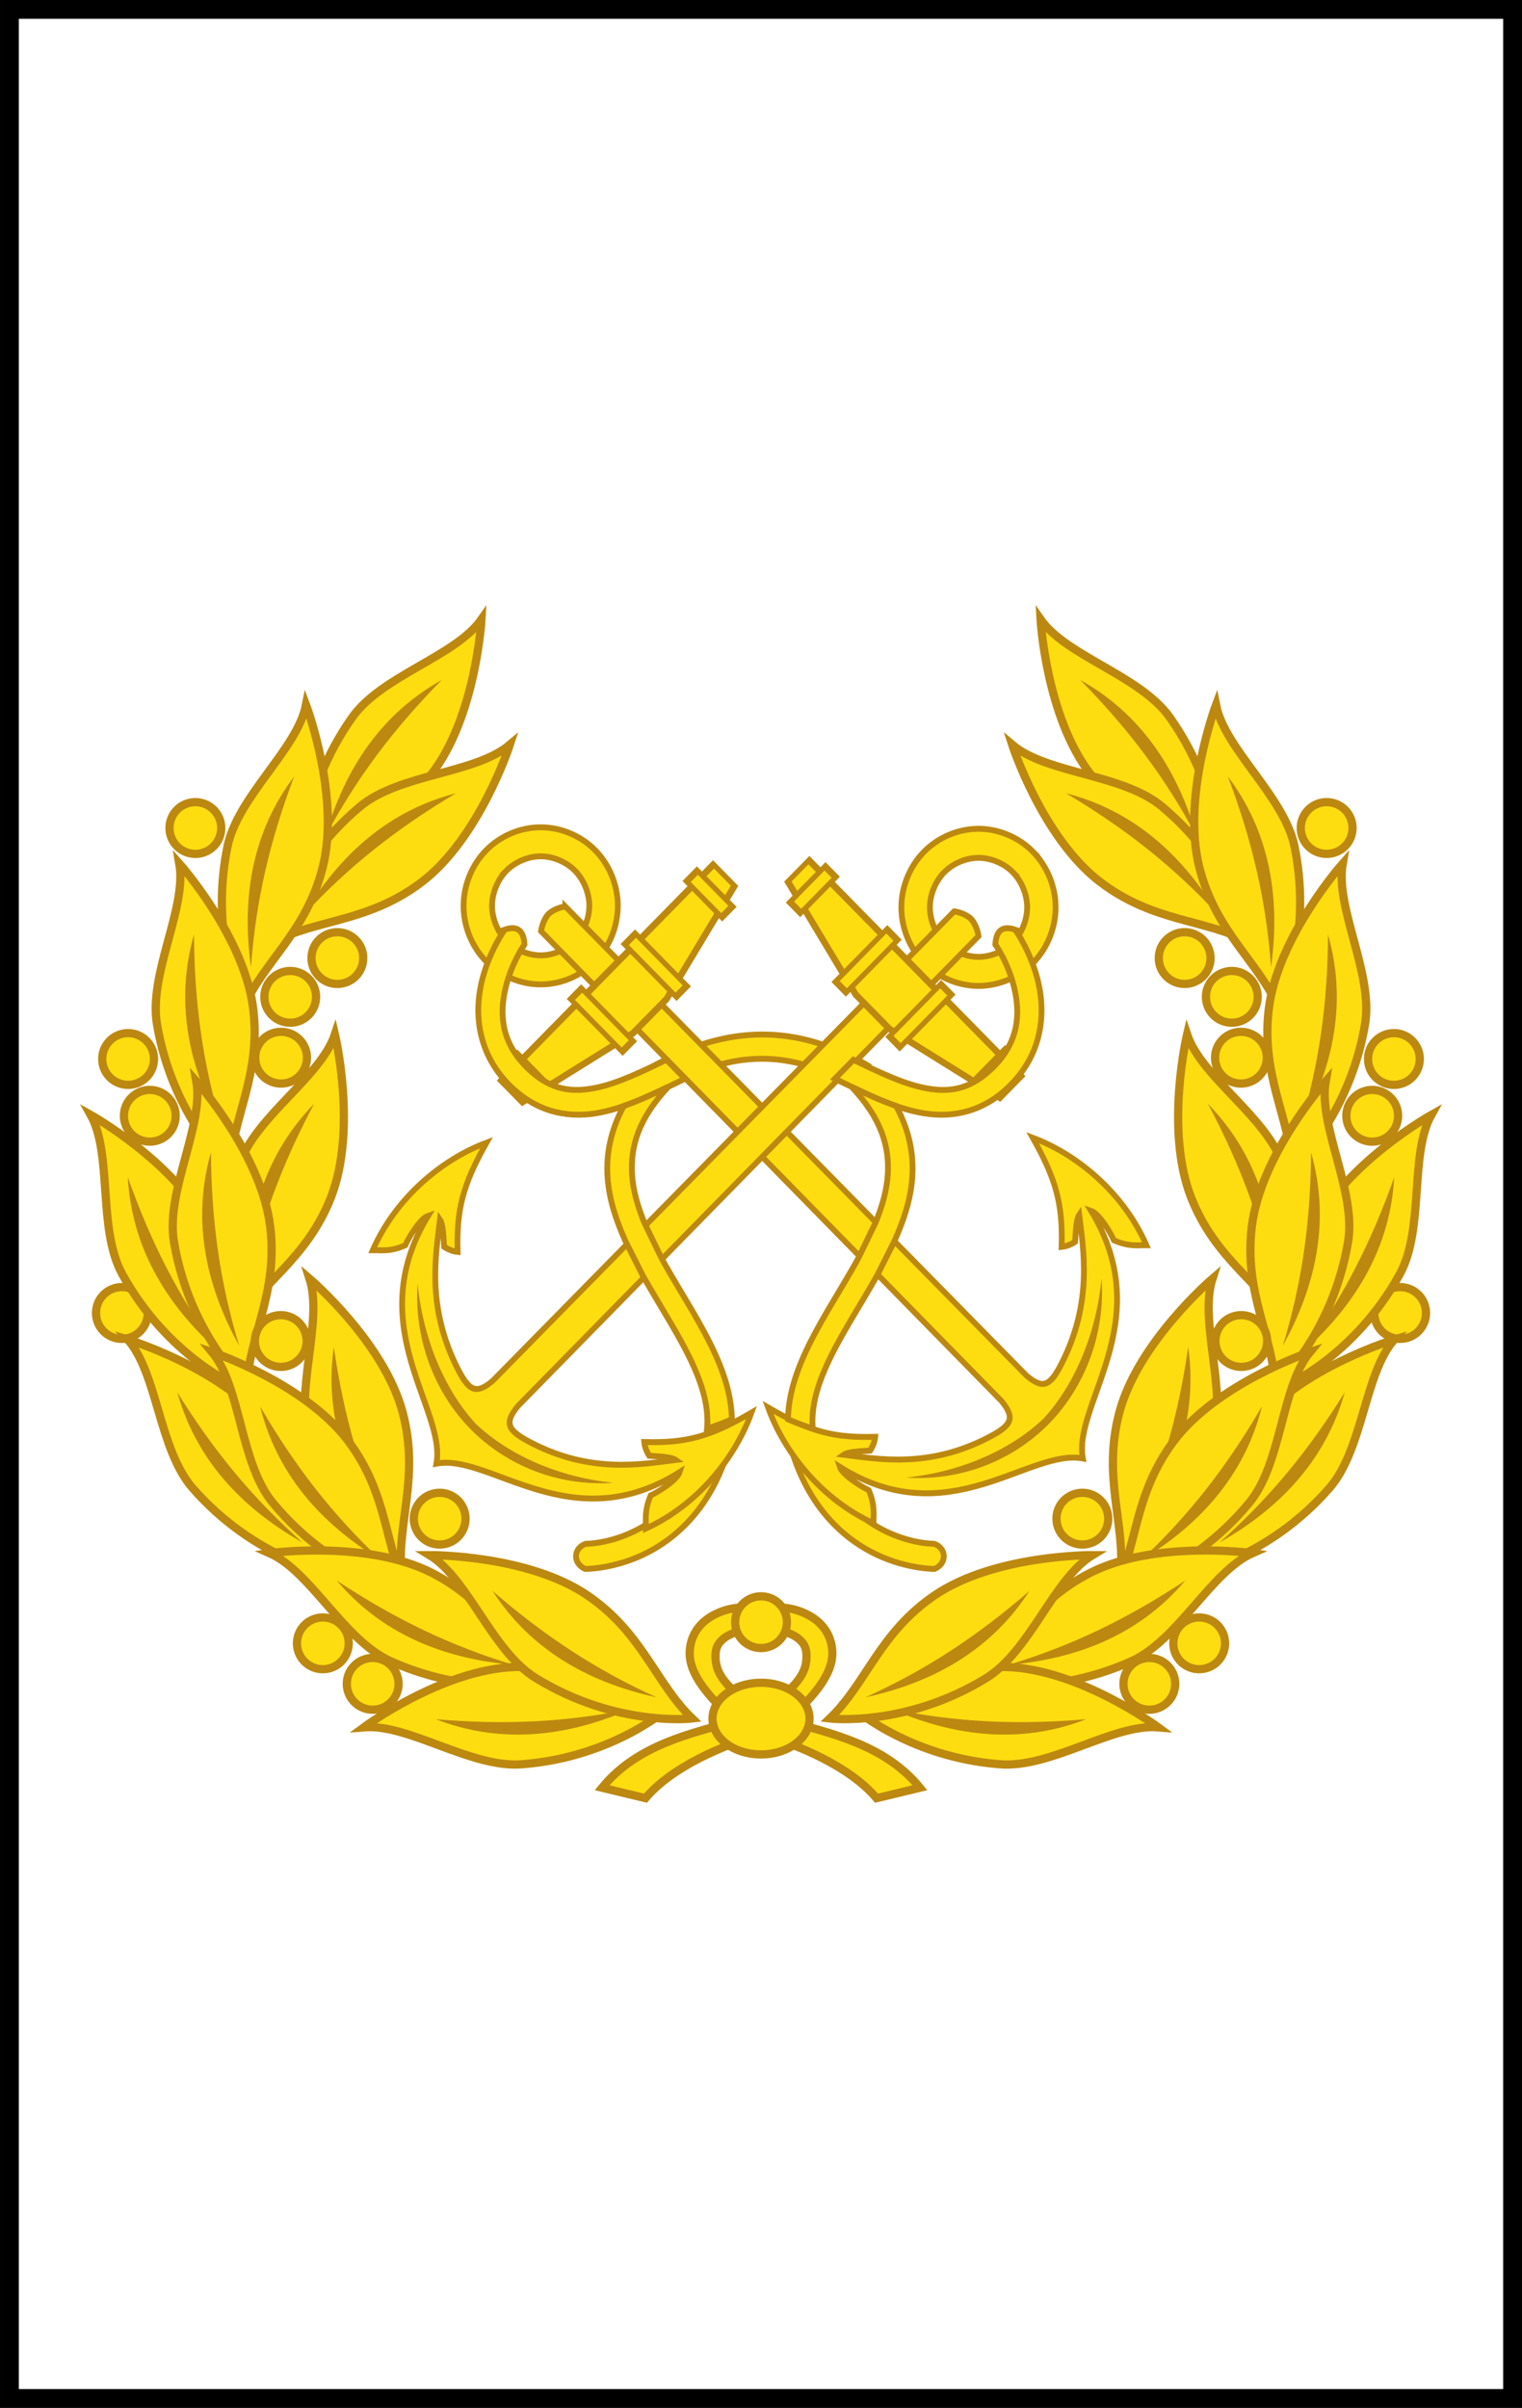 <?xml version="1.0" encoding="UTF-8" standalone="no"?>
<!-- Created with Inkscape (http://www.inkscape.org/) -->

<svg
   xmlns:dc="http://purl.org/dc/elements/1.1/"
   xmlns:cc="http://creativecommons.org/ns#"
   xmlns:rdf="http://www.w3.org/1999/02/22-rdf-syntax-ns#"
   xmlns:svg="http://www.w3.org/2000/svg"
   xmlns="http://www.w3.org/2000/svg"
   xmlns:sodipodi="http://sodipodi.sourceforge.net/DTD/sodipodi-0.dtd"
   xmlns:inkscape="http://www.inkscape.org/namespaces/inkscape"
   width="20.879mm"
   height="33.02mm"
   viewBox="0 0 73.98 117"
   id="svg9481"
   version="1.1"
   inkscape:version="0.92.0 r15299"
   sodipodi:docname="Sri_Lanka-Navy-OR-7.svg">
  <rect x="0" y="0" width="73.98" height="117" fill="#333333" stroke="none"/>
  <defs
     id="defs9483" />
  <sodipodi:namedview
     id="base"
     pagecolor="#ffffff"
     bordercolor="#666666"
     borderopacity="1.0"
     inkscape:pageopacity="0.0"
     inkscape:pageshadow="2"
     inkscape:zoom="3.3613315"
     inkscape:cx="-52.985943"
     inkscape:cy="68.695998"
     inkscape:document-units="px"
     inkscape:current-layer="layer1"
     showgrid="false"
     fit-margin-top="0"
     fit-margin-left="0"
     fit-margin-right="0"
     fit-margin-bottom="0"
     inkscape:window-width="1920"
     inkscape:window-height="1137"
     inkscape:window-x="-8"
     inkscape:window-y="-8"
     inkscape:window-maximized="1"
     inkscape:snap-bbox="true"
     inkscape:snap-bbox-midpoints="true" />
  <g
     inkscape:label="Layer 1"
     inkscape:groupmode="layer"
     id="layer1"
     transform="translate(156.276,-473.862)">
    <path
       style="fill:#ffffff;fill-opacity:1;stroke:#000000;stroke-width:0.914;stroke-linejoin:miter;stroke-miterlimit:4;stroke-dasharray:none;stroke-opacity:1"
       d="m -155.819,474.319 h 73.066 v 116.086 h -73.066 z"
       id="path25825"
       inkscape:connector-curvature="0"
       sodipodi:nodetypes="ccccc" />
    <g
       id="g51355"
       transform="matrix(0.704,0,0,0.717,-356.769,30.086)">
      <path
         inkscape:connector-curvature="0"
         id="path51298"
         d="m 336.884,689.055 c -2.478,0.104 -4.831,0.922 -7.076,2.191 l 0.836,1.479 c 4.174,-2.36 8.184,-3.012 13.219,-0.111 l 0.848,-1.473 c -2.746,-1.582 -5.348,-2.19 -7.826,-2.086 z"
         style="color:#000000;font-style:normal;font-variant:normal;font-weight:normal;font-stretch:normal;font-size:medium;line-height:normal;font-family:sans-serif;text-indent:0;text-align:start;text-decoration:none;text-decoration-line:none;text-decoration-style:solid;text-decoration-color:#000000;letter-spacing:normal;word-spacing:normal;text-transform:none;writing-mode:lr-tb;direction:ltr;baseline-shift:baseline;text-anchor:start;white-space:normal;clip-rule:nonzero;display:inline;overflow:visible;visibility:visible;opacity:1;isolation:auto;mix-blend-mode:normal;color-interpolation:sRGB;color-interpolation-filters:linearRGB;solid-color:#000000;solid-opacity:1;fill:#fddd10;fill-opacity:1;fill-rule:evenodd;stroke:#bd8910;stroke-width:0.4;stroke-linecap:butt;stroke-linejoin:miter;stroke-miterlimit:4;stroke-dasharray:none;stroke-dashoffset:0;stroke-opacity:1;color-rendering:auto;image-rendering:auto;shape-rendering:auto;text-rendering:auto;enable-background:accumulate" />
      <g
         id="g51300">
        <path
           inkscape:connector-curvature="0"
           style="color:#000000;font-style:normal;font-variant:normal;font-weight:normal;font-stretch:normal;font-size:medium;line-height:normal;font-family:sans-serif;text-indent:0;text-align:start;text-decoration:none;text-decoration-line:none;text-decoration-style:solid;text-decoration-color:#000000;letter-spacing:normal;word-spacing:normal;text-transform:none;writing-mode:lr-tb;direction:ltr;baseline-shift:baseline;text-anchor:start;white-space:normal;clip-rule:nonzero;display:inline;overflow:visible;visibility:visible;opacity:1;isolation:auto;mix-blend-mode:normal;color-interpolation:sRGB;color-interpolation-filters:linearRGB;solid-color:#000000;solid-opacity:1;fill:#fddd10;fill-opacity:1;fill-rule:evenodd;stroke:#bc8810;stroke-width:0.4;stroke-linecap:butt;stroke-linejoin:miter;stroke-miterlimit:4;stroke-dasharray:none;stroke-dashoffset:0;stroke-opacity:1;color-rendering:auto;image-rendering:auto;shape-rendering:auto;text-rendering:auto;enable-background:accumulate"
           d="m 339.545,717.514 c 1.274,3.846 3.723,5.844 5.831,6.806 2.108,0.962 3.942,0.939 3.942,0.939 0.86,-0.355 0.849,-1.39 -0.024,-1.7 0,0 -1.444,0.022 -3.212,-0.784 -1.769,-0.807 -3.794,-2.389 -4.922,-5.795 z m -6.187,-0.533 c -1.128,3.406 -3.153,4.988 -4.922,5.795 -1.769,0.807 -3.212,0.784 -3.212,0.784 -0.873,0.31 -0.884,1.345 -0.024,1.7 0,0 1.834,0.022 3.942,-0.939 2.108,-0.962 4.557,-2.96 5.831,-6.806 z"
           id="path51039-7"
           sodipodi:nodetypes="csccscccsccscc" />
        <g
           id="g51015"
           transform="matrix(-0.707,0.707,0.707,0.707,31.467,12.927)"
           style="stroke-width:0.4;stroke-miterlimit:4;stroke-dasharray:none">
          <path
             style="display:inline;fill:#fddd10;fill-opacity:1;stroke:#bc8810;stroke-width:0.4;stroke-linejoin:miter;stroke-miterlimit:4;stroke-dasharray:none;stroke-opacity:1"
             d="m 266.436,672.222 c -1.394,2.2e-4 -2.778,0.575 -3.764,1.561 -0.986,0.986 -1.56,2.37 -1.561,3.764 -2.1e-4,1.394 0.573,2.78 1.559,3.766 0.986,0.986 2.372,1.56 3.766,1.561 1.394,2e-4 2.78,-0.575 3.766,-1.561 0.986,-0.986 1.561,-2.371 1.561,-3.766 -2.4e-4,-1.394 -0.575,-2.78 -1.561,-3.766 -0.986,-0.986 -2.372,-1.559 -3.766,-1.559 z m 0,1.967 c 0.855,-1.3e-4 1.771,0.379 2.375,0.982 0.604,0.604 0.984,1.521 0.984,2.375 1.2e-4,0.854 -0.38,1.77 -0.984,2.375 -0.605,0.605 -1.521,0.985 -2.375,0.984 -0.854,-1.5e-4 -1.771,-0.38 -2.375,-0.984 -0.604,-0.604 -0.983,-1.52 -0.982,-2.375 1.5e-4,-0.853 0.38,-1.768 0.984,-2.373 0.605,-0.605 1.52,-0.984 2.373,-0.984 z"
             id="path51017"
             inkscape:connector-curvature="0" />
          <g
             id="g51019"
             transform="matrix(0.609,0,0,0.639,60.589,263.867)"
             style="stroke-width:0.641;stroke-miterlimit:4;stroke-dasharray:none">
            <path
               sodipodi:nodetypes="ccscccccccccccccccsccsc"
               inkscape:connector-curvature="0"
               id="path51021"
               d="m 336.083,649.321 -0.055,70.41 c -0.226,2.336 -1.053,2.614 -3.796,1.782 -7.411,-2.25 -10.747,-6.961 -13.082,-9.798 0.607,0.1 1.761,1.135 2.443,1.703 0.492,-0.092 1.054,-0.304 1.487,-0.645 -3.411,-3.075 -4.842,-5.371 -6.273,-10.397 -2.234,4.593 -2.962,11.003 -0.659,16.752 0.755,-0.735 1.527,-1.203 2.224,-2.847 -0.297,-0.72 -0.947,-3.134 -0.491,-3.978 3.288,13.439 16.684,13.1 20.149,17.963 3.465,-4.864 16.861,-4.524 20.149,-17.963 0.456,0.844 -0.194,3.258 -0.491,3.978 0.698,1.644 1.47,2.112 2.224,2.847 2.302,-5.749 1.575,-12.158 -0.659,-16.752 -1.43,5.026 -2.862,7.322 -6.273,10.397 0.432,0.341 0.995,0.552 1.487,0.645 0.682,-0.568 1.836,-1.603 2.443,-1.703 -2.336,2.836 -5.672,7.548 -13.082,9.798 -2.743,0.833 -3.57,0.554 -3.796,-1.782 l -0.055,-70.41 c -0.922,-0.664 -1.813,-0.724 -1.947,-0.724 -0.135,0 -1.026,0.059 -1.947,0.724 z"
               style="display:inline;fill:#fddd10;fill-opacity:1;fill-rule:evenodd;stroke:#bc8810;stroke-width:0.641;stroke-linecap:butt;stroke-linejoin:miter;stroke-miterlimit:4;stroke-dasharray:none;stroke-opacity:1" />
            <path
               sodipodi:nodetypes="ccccc"
               inkscape:connector-curvature="0"
               id="path51023"
               d="m 353.714,718.182 c -4.13,4.532 -9.994,6.892 -15.684,6.892 -5.689,0 -11.554,-2.36 -15.684,-6.892 4.671,3.66 10.408,5.918 15.684,6.088 5.275,-0.17 11.013,-2.429 15.684,-6.088 z"
               style="color:#000000;font-style:normal;font-variant:normal;font-weight:normal;font-stretch:normal;font-size:medium;line-height:normal;font-family:sans-serif;text-indent:0;text-align:start;text-decoration:none;text-decoration-line:none;text-decoration-style:solid;text-decoration-color:#000000;letter-spacing:normal;word-spacing:normal;text-transform:none;writing-mode:lr-tb;direction:ltr;baseline-shift:baseline;text-anchor:start;white-space:normal;clip-rule:nonzero;display:inline;overflow:visible;visibility:visible;opacity:1;isolation:auto;mix-blend-mode:normal;color-interpolation:sRGB;color-interpolation-filters:linearRGB;solid-color:#000000;solid-opacity:1;fill:#bc8810;fill-opacity:1;fill-rule:evenodd;stroke:none;stroke-width:0.641;stroke-linecap:butt;stroke-linejoin:miter;stroke-miterlimit:4;stroke-dasharray:none;stroke-dashoffset:0;stroke-opacity:1;color-rendering:auto;image-rendering:auto;shape-rendering:auto;text-rendering:auto;enable-background:accumulate" />
          </g>
          <g
             transform="matrix(0.518,0,0,0.654,100.433,235.981)"
             style="display:inline;stroke-width:0.687;stroke-miterlimit:4;stroke-dasharray:none"
             id="g51025">
            <path
               style="fill:#fddd10;fill-opacity:1;fill-rule:evenodd;stroke:#bc8810;stroke-width:0.687;stroke-linecap:butt;stroke-linejoin:miter;stroke-miterlimit:4;stroke-dasharray:none;stroke-opacity:1"
               d="m 317.22,691.404 -16.873,-3.219 v -3.141 h 20.04 20.04 v 3.141 l -16.873,3.219 h -3.167 z"
               id="path51027"
               inkscape:connector-curvature="0"
               sodipodi:nodetypes="ccccccccc" />
            <path
               style="display:inline;fill:#fddd10;fill-opacity:1;stroke:#bc8810;stroke-width:0.687;stroke-linejoin:miter;stroke-miterlimit:4;stroke-dasharray:none;stroke-opacity:1"
               d="m 338.335,684.291 h -2.025 v 5.244 h 2.025 z"
               id="path51029"
               inkscape:connector-curvature="0" />
            <path
               style="display:inline;fill:#fddd10;fill-opacity:1;stroke:#bc8810;stroke-width:0.687;stroke-linejoin:miter;stroke-miterlimit:4;stroke-dasharray:none;stroke-opacity:1"
               d="m 304.463,684.291 h -2.025 v 5.244 h 2.025 z"
               id="path51031"
               inkscape:connector-curvature="0" />
            <path
               id="path51033"
               d="m 326.282,684.291 h -2.025 v 7.659 h 2.025 z"
               style="display:inline;fill:#fddd10;fill-opacity:1;stroke:#bc8810;stroke-width:0.687;stroke-linejoin:miter;stroke-miterlimit:4;stroke-dasharray:none;stroke-opacity:1"
               inkscape:connector-curvature="0"
               sodipodi:nodetypes="ccccc" />
            <path
               sodipodi:nodetypes="ccccc"
               inkscape:connector-curvature="0"
               style="display:inline;fill:#fddd10;fill-opacity:1;stroke:#bc8810;stroke-width:0.687;stroke-linejoin:miter;stroke-miterlimit:4;stroke-dasharray:none;stroke-opacity:1"
               d="m 316.125,684.291 h -2.025 v 7.659 h 2.025 z"
               id="path51035" />
          </g>
        </g>
        <path
           inkscape:connector-curvature="0"
           id="path51037"
           d="m 319.631,681.94 c 0.826,-0.28 1.316,-0.002 1.373,1 0,0 -0.91,1.268 -1.313,2.976 -0.403,1.708 -0.356,3.692 1.648,5.52 1.517,1.384 2.937,1.556 4.636,1.211 1.471,-0.299 3.115,-1.079 4.825,-1.889 l 1.282,1.282 c -1.893,0.896 -3.8,1.875 -5.769,2.275 -2.045,0.416 -4.228,0.105 -6.121,-1.621 -2.474,-2.257 -2.649,-5.085 -2.157,-7.168 0.492,-2.083 1.597,-3.585 1.597,-3.585 z"
           style="color:#000000;font-style:normal;font-variant:normal;font-weight:normal;font-stretch:normal;font-size:medium;line-height:normal;font-family:sans-serif;text-indent:0;text-align:start;text-decoration:none;text-decoration-line:none;text-decoration-style:solid;text-decoration-color:#000000;letter-spacing:normal;word-spacing:normal;text-transform:none;writing-mode:lr-tb;direction:ltr;baseline-shift:baseline;text-anchor:start;white-space:normal;clip-rule:nonzero;display:inline;overflow:visible;visibility:visible;opacity:1;isolation:auto;mix-blend-mode:normal;color-interpolation:sRGB;color-interpolation-filters:linearRGB;solid-color:#000000;solid-opacity:1;fill:#fddd10;fill-opacity:1;fill-rule:evenodd;stroke:#bc8810;stroke-width:0.4;stroke-linecap:butt;stroke-linejoin:miter;stroke-miterlimit:4;stroke-dasharray:none;stroke-dashoffset:0;stroke-opacity:1;color-rendering:auto;image-rendering:auto;shape-rendering:auto;text-rendering:auto;enable-background:accumulate" />
        <path
           style="display:inline;fill:#fddd10;fill-opacity:1;stroke:#bc8810;stroke-width:0.4;stroke-linejoin:miter;stroke-miterlimit:4;stroke-dasharray:none;stroke-opacity:1"
           d="m 356.117,676.661 c -0.986,-0.985 -2.371,-1.558 -3.765,-1.558 -1.394,10e-6 -2.779,0.572 -3.765,1.558 -0.986,0.986 -1.56,2.371 -1.561,3.765 -2.2e-4,1.394 0.574,2.78 1.559,3.766 0.986,0.986 2.372,1.559 3.766,1.559 1.394,10e-6 2.78,-0.573 3.766,-1.559 0.986,-0.986 1.559,-2.372 1.559,-3.766 -2.2e-4,-1.394 -0.575,-2.779 -1.561,-3.765 z m -1.391,1.391 c 0.605,0.604 0.985,1.52 0.985,2.374 1.3e-4,0.854 -0.379,1.771 -0.983,2.375 -0.604,0.604 -1.52,0.983 -2.375,0.983 -0.855,0 -1.772,-0.38 -2.375,-0.983 -0.604,-0.604 -0.983,-1.521 -0.983,-2.375 1.4e-4,-0.854 0.38,-1.77 0.985,-2.374 0.604,-0.603 1.519,-0.982 2.374,-0.982 0.855,0 1.771,0.379 2.374,0.982 z"
           id="path50912"
           inkscape:connector-curvature="0" />
        <g
           id="g50831"
           transform="matrix(0.431,0.431,-0.452,0.452,499.312,242.354)"
           style="stroke-width:0.641;stroke-miterlimit:4;stroke-dasharray:none">
          <path
             sodipodi:nodetypes="ccscccccccccccccccsccsc"
             inkscape:connector-curvature="0"
             id="path48723-1-3"
             d="m 336.083,649.321 -0.055,70.41 c -0.226,2.336 -1.053,2.614 -3.796,1.782 -7.411,-2.25 -10.747,-6.961 -13.082,-9.798 0.607,0.1 1.761,1.135 2.443,1.703 0.492,-0.092 1.054,-0.304 1.487,-0.645 -3.411,-3.075 -4.842,-5.371 -6.273,-10.397 -2.234,4.593 -2.962,11.003 -0.659,16.752 0.755,-0.735 1.527,-1.203 2.224,-2.847 -0.297,-0.72 -0.947,-3.134 -0.491,-3.978 3.288,13.439 16.684,13.1 20.149,17.963 3.465,-4.864 16.861,-4.524 20.149,-17.963 0.456,0.844 -0.194,3.258 -0.491,3.978 0.698,1.644 1.47,2.112 2.224,2.847 2.302,-5.749 1.575,-12.158 -0.659,-16.752 -1.43,5.026 -2.862,7.322 -6.273,10.397 0.432,0.341 0.995,0.552 1.487,0.645 0.682,-0.568 1.836,-1.603 2.443,-1.703 -2.336,2.836 -5.672,7.548 -13.082,9.798 -2.743,0.833 -3.57,0.554 -3.796,-1.782 l -0.055,-70.41 c -0.922,-0.664 -1.813,-0.724 -1.947,-0.724 -0.135,0 -1.026,0.059 -1.947,0.724 z"
             style="display:inline;fill:#fddd10;fill-opacity:1;fill-rule:evenodd;stroke:#bc8810;stroke-width:0.641;stroke-linecap:butt;stroke-linejoin:miter;stroke-miterlimit:4;stroke-dasharray:none;stroke-opacity:1" />
          <path
             sodipodi:nodetypes="ccccc"
             inkscape:connector-curvature="0"
             id="path48584-6-8"
             d="m 353.714,718.182 c -4.13,4.532 -9.994,6.892 -15.684,6.892 -5.689,0 -11.554,-2.36 -15.684,-6.892 4.671,3.66 10.408,5.918 15.684,6.088 5.275,-0.17 11.013,-2.429 15.684,-6.088 z"
             style="color:#000000;font-style:normal;font-variant:normal;font-weight:normal;font-stretch:normal;font-size:medium;line-height:normal;font-family:sans-serif;text-indent:0;text-align:start;text-decoration:none;text-decoration-line:none;text-decoration-style:solid;text-decoration-color:#000000;letter-spacing:normal;word-spacing:normal;text-transform:none;writing-mode:lr-tb;direction:ltr;baseline-shift:baseline;text-anchor:start;white-space:normal;clip-rule:nonzero;display:inline;overflow:visible;visibility:visible;opacity:1;isolation:auto;mix-blend-mode:normal;color-interpolation:sRGB;color-interpolation-filters:linearRGB;solid-color:#000000;solid-opacity:1;fill:#bc8810;fill-opacity:1;fill-rule:evenodd;stroke:none;stroke-width:0.641;stroke-linecap:butt;stroke-linejoin:miter;stroke-miterlimit:4;stroke-dasharray:none;stroke-dashoffset:0;stroke-opacity:1;color-rendering:auto;image-rendering:auto;shape-rendering:auto;text-rendering:auto;enable-background:accumulate" />
        </g>
        <g
           transform="matrix(0.366,0.366,-0.462,0.462,547.204,250.81)"
           style="display:inline;stroke-width:0.687;stroke-miterlimit:4;stroke-dasharray:none"
           id="g50715-5">
          <path
             style="fill:#fddd10;fill-opacity:1;fill-rule:evenodd;stroke:#bc8810;stroke-width:0.687;stroke-linecap:butt;stroke-linejoin:miter;stroke-miterlimit:4;stroke-dasharray:none;stroke-opacity:1"
             d="m 317.22,691.404 -16.873,-3.219 v -3.141 h 20.04 20.04 v 3.141 l -16.873,3.219 h -3.167 z"
             id="path48594-0-4"
             inkscape:connector-curvature="0"
             sodipodi:nodetypes="ccccccccc" />
          <path
             style="display:inline;fill:#fddd10;fill-opacity:1;stroke:#bc8810;stroke-width:0.687;stroke-linejoin:miter;stroke-miterlimit:4;stroke-dasharray:none;stroke-opacity:1"
             d="m 338.335,684.291 h -2.025 v 5.244 h 2.025 z"
             id="rect48596-9-8"
             inkscape:connector-curvature="0" />
          <path
             style="display:inline;fill:#fddd10;fill-opacity:1;stroke:#bc8810;stroke-width:0.687;stroke-linejoin:miter;stroke-miterlimit:4;stroke-dasharray:none;stroke-opacity:1"
             d="m 304.463,684.291 h -2.025 v 5.244 h 2.025 z"
             id="rect48598-3-1"
             inkscape:connector-curvature="0" />
          <path
             id="path48606-0-4"
             d="m 326.282,684.291 h -2.025 v 7.659 h 2.025 z"
             style="display:inline;fill:#fddd10;fill-opacity:1;stroke:#bc8810;stroke-width:0.687;stroke-linejoin:miter;stroke-miterlimit:4;stroke-dasharray:none;stroke-opacity:1"
             inkscape:connector-curvature="0"
             sodipodi:nodetypes="ccccc" />
          <path
             sodipodi:nodetypes="ccccc"
             inkscape:connector-curvature="0"
             style="display:inline;fill:#fddd10;fill-opacity:1;stroke:#bc8810;stroke-width:0.687;stroke-linejoin:miter;stroke-miterlimit:4;stroke-dasharray:none;stroke-opacity:1"
             d="m 316.125,684.291 h -2.025 v 7.659 h 2.025 z"
             id="path48608-7-5" />
        </g>
        <path
           inkscape:connector-curvature="0"
           style="color:#000000;font-style:normal;font-variant:normal;font-weight:normal;font-stretch:normal;font-size:medium;line-height:normal;font-family:sans-serif;text-indent:0;text-align:start;text-decoration:none;text-decoration-line:none;text-decoration-style:solid;text-decoration-color:#000000;letter-spacing:normal;word-spacing:normal;text-transform:none;writing-mode:lr-tb;direction:ltr;baseline-shift:baseline;text-anchor:start;white-space:normal;clip-rule:nonzero;display:inline;overflow:visible;visibility:visible;opacity:1;isolation:auto;mix-blend-mode:normal;color-interpolation:sRGB;color-interpolation-filters:linearRGB;solid-color:#000000;solid-opacity:1;fill:#fddd10;fill-opacity:1;fill-rule:evenodd;stroke:#bc8810;stroke-width:0.4;stroke-linecap:butt;stroke-linejoin:miter;stroke-miterlimit:4;stroke-dasharray:none;stroke-dashoffset:0;stroke-opacity:1;color-rendering:auto;image-rendering:auto;shape-rendering:auto;text-rendering:auto;enable-background:accumulate"
           d="m 354.887,681.941 c -0.826,-0.28 -1.316,-0.002 -1.373,1 0,0 0.91,1.268 1.313,2.976 0.403,1.708 0.356,3.692 -1.648,5.52 -1.517,1.384 -2.937,1.556 -4.636,1.211 -1.471,-0.299 -3.115,-1.079 -4.825,-1.889 l -1.282,1.282 c 1.893,0.896 3.8,1.875 5.769,2.275 2.045,0.416 4.228,0.105 6.121,-1.621 2.474,-2.257 2.649,-5.085 2.157,-7.168 -0.492,-2.083 -1.597,-3.585 -1.597,-3.585 z"
           id="path50977" />
        <path
           style="color:#000000;font-style:normal;font-variant:normal;font-weight:normal;font-stretch:normal;font-size:medium;line-height:normal;font-family:sans-serif;text-indent:0;text-align:start;text-decoration:none;text-decoration-line:none;text-decoration-style:solid;text-decoration-color:#000000;letter-spacing:normal;word-spacing:normal;text-transform:none;writing-mode:lr-tb;direction:ltr;baseline-shift:baseline;text-anchor:start;white-space:normal;clip-rule:nonzero;display:inline;overflow:visible;visibility:visible;opacity:1;isolation:auto;mix-blend-mode:normal;color-interpolation:sRGB;color-interpolation-filters:linearRGB;solid-color:#000000;solid-opacity:1;fill:#fddd10;fill-opacity:1;fill-rule:evenodd;stroke:#bc8810;stroke-width:0.4;stroke-linecap:butt;stroke-linejoin:miter;stroke-miterlimit:4;stroke-dasharray:none;stroke-dashoffset:0;stroke-opacity:1;color-rendering:auto;image-rendering:auto;shape-rendering:auto;text-rendering:auto;enable-background:accumulate"
           d="m 329.275,701.789 c -0.451,-1.086 -0.767,-2.158 -0.84,-3.211 -0.134,-1.934 0.441,-3.85 2.502,-5.994 -1.016,0.483 -2.039,0.948 -3.076,1.301 -0.898,1.617 -1.232,3.24 -1.123,4.811 0.105,1.525 0.602,2.976 1.25,4.381 l 1.16,2.258 c 0.018,0.032 0.034,0.064 0.053,0.096 1.22,2.12 2.598,4.156 3.479,6.094 0.675,1.485 1.05,2.869 0.93,4.225 0.534,-0.158 1.107,-0.374 1.713,-0.629 -0.028,-1.471 -0.466,-2.914 -1.096,-4.299 -0.969,-2.131 -2.374,-4.195 -3.551,-6.24 -0.097,-0.168 -0.18,-0.334 -0.273,-0.502 l 4e-5,10e-6 z"
           id="path51284"
           inkscape:connector-curvature="0" />
        <path
           id="path51286"
           d="m 345.244,701.789 c 0.451,-1.086 0.767,-2.158 0.84,-3.211 0.134,-1.934 -0.441,-3.85 -2.502,-5.994 1.016,0.483 2.039,0.948 3.076,1.301 0.898,1.617 1.232,3.24 1.123,4.811 -0.105,1.525 -0.602,2.976 -1.25,4.381 l -1.16,2.258 c -0.018,0.032 -0.034,0.064 -0.053,0.096 -1.22,2.12 -2.598,4.156 -3.479,6.094 -0.675,1.485 -1.05,2.869 -0.93,4.225 -0.534,-0.158 -1.107,-0.374 -1.713,-0.629 0.028,-1.471 0.466,-2.914 1.096,-4.299 0.969,-2.131 2.374,-4.195 3.551,-6.24 0.097,-0.168 0.18,-0.334 0.273,-0.502 l -4e-5,10e-6 z"
           style="color:#000000;font-style:normal;font-variant:normal;font-weight:normal;font-stretch:normal;font-size:medium;line-height:normal;font-family:sans-serif;text-indent:0;text-align:start;text-decoration:none;text-decoration-line:none;text-decoration-style:solid;text-decoration-color:#000000;letter-spacing:normal;word-spacing:normal;text-transform:none;writing-mode:lr-tb;direction:ltr;baseline-shift:baseline;text-anchor:start;white-space:normal;clip-rule:nonzero;display:inline;overflow:visible;visibility:visible;opacity:1;isolation:auto;mix-blend-mode:normal;color-interpolation:sRGB;color-interpolation-filters:linearRGB;solid-color:#000000;solid-opacity:1;fill:#fddd10;fill-opacity:1;fill-rule:evenodd;stroke:#bc8810;stroke-width:0.4;stroke-linecap:butt;stroke-linejoin:miter;stroke-miterlimit:4;stroke-dasharray:none;stroke-dashoffset:0;stroke-opacity:1;color-rendering:auto;image-rendering:auto;shape-rendering:auto;text-rendering:auto;enable-background:accumulate"
           inkscape:connector-curvature="0" />
      </g>
    </g>
    <g
       id="g6759"
       transform="translate(98.182,-9.58)">
      <g
         transform="translate(253.346,-158.287)"
         id="g49308"
         style="stroke:#bc8810;stroke-width:0.4;stroke-miterlimit:4;stroke-dasharray:none;stroke-opacity:1">
        <path
           inkscape:connector-curvature="0"
           style="color:#000000;font-style:normal;font-variant:normal;font-weight:normal;font-stretch:normal;font-size:medium;line-height:normal;font-family:sans-serif;text-indent:0;text-align:start;text-decoration:none;text-decoration-line:none;text-decoration-style:solid;text-decoration-color:#000000;letter-spacing:normal;word-spacing:normal;text-transform:none;writing-mode:lr-tb;direction:ltr;baseline-shift:baseline;text-anchor:start;white-space:normal;clip-rule:nonzero;display:inline;overflow:visible;visibility:visible;opacity:1;isolation:auto;mix-blend-mode:normal;color-interpolation:sRGB;color-interpolation-filters:linearRGB;solid-color:#000000;solid-opacity:1;fill:#fddd10;fill-opacity:1;fill-rule:evenodd;stroke:#bc8810;stroke-width:0.4;stroke-linecap:butt;stroke-linejoin:miter;stroke-miterlimit:4;stroke-dasharray:none;stroke-dashoffset:0;stroke-opacity:1;color-rendering:auto;image-rendering:auto;shape-rendering:auto;text-rendering:auto;enable-background:accumulate"
           d="m -210.67,694.336 c -0.342,3.9e-4 -0.775,0.034 -1.156,0.158 -0.384,0.126 -0.793,0.323 -1.125,0.658 -0.332,0.336 -0.567,0.824 -0.576,1.408 -0.013,0.826 0.582,1.623 1.08,2.188 0.348,0.394 0.832,0.731 1.295,1.08 -2.342,0.641 -4.938,1.204 -6.633,3.281 l 2.109,0.508 c 1.323,-1.56 3.825,-2.587 5.617,-3.117 1.792,0.53 4.293,1.557 5.615,3.117 l 2.111,-0.508 c -1.695,-2.077 -4.293,-2.641 -6.635,-3.281 0.463,-0.349 0.947,-0.686 1.295,-1.08 0.499,-0.564 1.093,-1.361 1.08,-2.188 -0.009,-0.584 -0.244,-1.073 -0.576,-1.408 -0.332,-0.336 -0.741,-0.533 -1.125,-0.658 -0.762,-0.249 -1.732,-0.127 -1.766,-0.127 -0.017,-1.6e-4 -0.269,-0.032 -0.611,-0.031 z m 0.578,1.029 h 0.01 0.023 0.021 0.01 c 0,0 0.598,-0.005 1.168,0.182 0.285,0.093 0.549,0.233 0.725,0.41 0.175,0.177 0.281,0.376 0.287,0.721 0.009,0.564 -0.182,0.966 -0.572,1.408 -0.373,0.422 -0.953,0.854 -1.639,1.338 -0.686,-0.484 -1.268,-0.916 -1.641,-1.338 -0.391,-0.442 -0.581,-0.845 -0.572,-1.408 0.006,-0.345 0.112,-0.544 0.287,-0.721 0.175,-0.177 0.44,-0.317 0.725,-0.41 0.57,-0.187 1.168,-0.182 1.168,-0.182 z"
           transform="translate(-260.754,25.488)"
           id="path49297" />
        <path
           inkscape:connector-curvature="0"
           style="fill:#fddd10;fill-opacity:1;stroke:#bc8810;stroke-width:0.4;stroke-linejoin:miter;stroke-miterlimit:4;stroke-dasharray:none;stroke-opacity:1"
           d="m -469.556,720.553 a 1.257,1.257 0 0 1 -1.257,1.257 1.257,1.257 0 0 1 -1.257,-1.257 1.257,1.257 0 0 1 1.257,-1.257 1.257,1.257 0 0 1 1.257,1.257 z"
           id="circle49272" />
        <path
           inkscape:connector-curvature="0"
           style="fill:#fddd10;fill-opacity:1;stroke:#bc8810;stroke-width:0.4;stroke-linejoin:miter;stroke-miterlimit:4;stroke-dasharray:none;stroke-opacity:1"
           d="m -468.455,725.238 a 2.358,1.741 0 0 1 -2.358,1.741 2.358,1.741 0 0 1 -2.358,-1.741 2.358,1.741 0 0 1 2.358,-1.741 2.358,1.741 0 0 1 2.358,1.741 z"
           id="circle49274" />
      </g>
      <g
         transform="translate(253.474,-158.287)"
         id="g49467"
         style="stroke:#bc8810;stroke-width:0.4;stroke-miterlimit:4;stroke-dasharray:none;stroke-opacity:1">
        <g
           id="g49313"
           style="stroke:#bc8810;stroke-width:0.4;stroke-miterlimit:4;stroke-dasharray:none;stroke-opacity:1">
          <g
             id="g49190"
             transform="rotate(-44.916,-464.364,695.523)"
             style="stroke:#bc8810;stroke-width:0.4;stroke-miterlimit:4;stroke-dasharray:none;stroke-opacity:1">
            <path
               style="fill:#fddd10;fill-opacity:1;fill-rule:evenodd;stroke:#bc8810;stroke-width:0.4;stroke-linecap:butt;stroke-linejoin:miter;stroke-miterlimit:4;stroke-dasharray:none;stroke-opacity:1"
               d="m -445.12,698.525 c -0.112,-2.472 -1.53,-4.54 -1.141,-7.76 0.425,-3.519 3.595,-7.076 3.595,-7.076 -0.382,2.167 1.504,5.351 1.084,7.817 -0.77,4.525 -3.538,7.019 -3.538,7.019 z"
               id="path49192"
               inkscape:connector-curvature="0"
               sodipodi:nodetypes="cscsc" />
            <path
               style="color:#000000;font-style:normal;font-variant:normal;font-weight:normal;font-stretch:normal;font-size:medium;line-height:normal;font-family:sans-serif;text-indent:0;text-align:start;text-decoration:none;text-decoration-line:none;text-decoration-style:solid;text-decoration-color:#000000;letter-spacing:normal;word-spacing:normal;text-transform:none;writing-mode:lr-tb;direction:ltr;baseline-shift:baseline;text-anchor:start;white-space:normal;clip-rule:nonzero;display:inline;overflow:visible;visibility:visible;opacity:1;isolation:auto;mix-blend-mode:normal;color-interpolation:sRGB;color-interpolation-filters:linearRGB;solid-color:#000000;solid-opacity:1;fill:#bc8810;fill-opacity:1;fill-rule:evenodd;stroke:none;stroke-width:0.4;stroke-linecap:butt;stroke-linejoin:miter;stroke-miterlimit:4;stroke-dasharray:none;stroke-dashoffset:0;stroke-opacity:1;color-rendering:auto;image-rendering:auto;shape-rendering:auto;text-rendering:auto;enable-background:accumulate"
               d="m -443.38,687.142 c -0.021,3.419 -0.446,6.354 -1.371,9.402 1.722,-3.11 2.268,-6.266 1.371,-9.402 z"
               id="path49194"
               inkscape:connector-curvature="0"
               sodipodi:nodetypes="ccc" />
          </g>
          <g
             transform="rotate(-59.641,-455.739,694.818)"
             id="g49184"
             style="stroke:#bc8810;stroke-width:0.4;stroke-miterlimit:4;stroke-dasharray:none;stroke-opacity:1">
            <path
               sodipodi:nodetypes="cscsc"
               inkscape:connector-curvature="0"
               id="path49186"
               d="m -445.12,698.525 c -0.112,-2.472 -1.53,-4.54 -1.141,-7.76 0.425,-3.519 3.595,-7.076 3.595,-7.076 -0.382,2.167 1.504,5.351 1.084,7.817 -0.77,4.525 -3.538,7.019 -3.538,7.019 z"
               style="fill:#fddd10;fill-opacity:1;fill-rule:evenodd;stroke:#bc8810;stroke-width:0.4;stroke-linecap:butt;stroke-linejoin:miter;stroke-miterlimit:4;stroke-dasharray:none;stroke-opacity:1" />
            <path
               sodipodi:nodetypes="ccc"
               inkscape:connector-curvature="0"
               id="path49188"
               d="m -443.38,687.142 c -0.021,3.419 -0.446,6.354 -1.371,9.402 1.722,-3.11 2.268,-6.266 1.371,-9.402 z"
               style="color:#000000;font-style:normal;font-variant:normal;font-weight:normal;font-stretch:normal;font-size:medium;line-height:normal;font-family:sans-serif;text-indent:0;text-align:start;text-decoration:none;text-decoration-line:none;text-decoration-style:solid;text-decoration-color:#000000;letter-spacing:normal;word-spacing:normal;text-transform:none;writing-mode:lr-tb;direction:ltr;baseline-shift:baseline;text-anchor:start;white-space:normal;clip-rule:nonzero;display:inline;overflow:visible;visibility:visible;opacity:1;isolation:auto;mix-blend-mode:normal;color-interpolation:sRGB;color-interpolation-filters:linearRGB;solid-color:#000000;solid-opacity:1;fill:#bc8810;fill-opacity:1;fill-rule:evenodd;stroke:none;stroke-width:0.4;stroke-linecap:butt;stroke-linejoin:miter;stroke-miterlimit:4;stroke-dasharray:none;stroke-dashoffset:0;stroke-opacity:1;color-rendering:auto;image-rendering:auto;shape-rendering:auto;text-rendering:auto;enable-background:accumulate" />
          </g>
          <g
             transform="rotate(-21.067,-466.483,696.395)"
             id="g49178"
             style="stroke:#bc8810;stroke-width:0.4;stroke-miterlimit:4;stroke-dasharray:none;stroke-opacity:1">
            <path
               sodipodi:nodetypes="cscsc"
               inkscape:connector-curvature="0"
               id="path49180"
               d="m -445.12,698.525 c -0.112,-2.472 -1.53,-4.54 -1.141,-7.76 0.425,-3.519 3.595,-7.076 3.595,-7.076 -0.382,2.167 1.504,5.351 1.084,7.817 -0.77,4.525 -3.538,7.019 -3.538,7.019 z"
               style="fill:#fddd10;fill-opacity:1;fill-rule:evenodd;stroke:#bc8810;stroke-width:0.4;stroke-linecap:butt;stroke-linejoin:miter;stroke-miterlimit:4;stroke-dasharray:none;stroke-opacity:1" />
            <path
               sodipodi:nodetypes="ccc"
               inkscape:connector-curvature="0"
               id="path49182"
               d="m -443.38,687.142 c -0.021,3.419 -0.446,6.354 -1.371,9.402 1.722,-3.11 2.268,-6.266 1.371,-9.402 z"
               style="color:#000000;font-style:normal;font-variant:normal;font-weight:normal;font-stretch:normal;font-size:medium;line-height:normal;font-family:sans-serif;text-indent:0;text-align:start;text-decoration:none;text-decoration-line:none;text-decoration-style:solid;text-decoration-color:#000000;letter-spacing:normal;word-spacing:normal;text-transform:none;writing-mode:lr-tb;direction:ltr;baseline-shift:baseline;text-anchor:start;white-space:normal;clip-rule:nonzero;display:inline;overflow:visible;visibility:visible;opacity:1;isolation:auto;mix-blend-mode:normal;color-interpolation:sRGB;color-interpolation-filters:linearRGB;solid-color:#000000;solid-opacity:1;fill:#bc8810;fill-opacity:1;fill-rule:evenodd;stroke:none;stroke-width:0.4;stroke-linecap:butt;stroke-linejoin:miter;stroke-miterlimit:4;stroke-dasharray:none;stroke-dashoffset:0;stroke-opacity:1;color-rendering:auto;image-rendering:auto;shape-rendering:auto;text-rendering:auto;enable-background:accumulate" />
          </g>
          <g
             id="g49174"
             style="stroke:#bc8810;stroke-width:0.4;stroke-miterlimit:4;stroke-dasharray:none;stroke-opacity:1">
            <path
               style="fill:#fddd10;fill-opacity:1;fill-rule:evenodd;stroke:#bc8810;stroke-width:0.4;stroke-linecap:butt;stroke-linejoin:miter;stroke-miterlimit:4;stroke-dasharray:none;stroke-opacity:1"
               d="m -445.12,698.525 c -0.112,-2.472 -1.53,-4.54 -1.141,-7.76 0.425,-3.519 3.595,-7.076 3.595,-7.076 -0.382,2.167 1.504,5.351 1.084,7.817 -0.77,4.525 -3.538,7.019 -3.538,7.019 z"
               id="path49166"
               inkscape:connector-curvature="0"
               sodipodi:nodetypes="cscsc" />
            <path
               style="color:#000000;font-style:normal;font-variant:normal;font-weight:normal;font-stretch:normal;font-size:medium;line-height:normal;font-family:sans-serif;text-indent:0;text-align:start;text-decoration:none;text-decoration-line:none;text-decoration-style:solid;text-decoration-color:#000000;letter-spacing:normal;word-spacing:normal;text-transform:none;writing-mode:lr-tb;direction:ltr;baseline-shift:baseline;text-anchor:start;white-space:normal;clip-rule:nonzero;display:inline;overflow:visible;visibility:visible;opacity:1;isolation:auto;mix-blend-mode:normal;color-interpolation:sRGB;color-interpolation-filters:linearRGB;solid-color:#000000;solid-opacity:1;fill:#bc8810;fill-opacity:1;fill-rule:evenodd;stroke:none;stroke-width:0.4;stroke-linecap:butt;stroke-linejoin:miter;stroke-miterlimit:4;stroke-dasharray:none;stroke-dashoffset:0;stroke-opacity:1;color-rendering:auto;image-rendering:auto;shape-rendering:auto;text-rendering:auto;enable-background:accumulate"
               d="m -443.38,687.142 c -0.021,3.419 -0.446,6.354 -1.371,9.402 1.722,-3.11 2.268,-6.266 1.371,-9.402 z"
               id="path49168"
               inkscape:connector-curvature="0"
               sodipodi:nodetypes="ccc" />
          </g>
          <path
             inkscape:connector-curvature="0"
             style="fill:#fddd10;fill-opacity:1;stroke:#bc8810;stroke-width:0.4;stroke-linejoin:miter;stroke-miterlimit:4;stroke-dasharray:none;stroke-opacity:1"
             d="m -438.618,705.529 a 1.257,1.257 0 0 1 -1.257,1.257 1.257,1.257 0 0 1 -1.257,-1.257 1.257,1.257 0 0 1 1.257,-1.257 1.257,1.257 0 0 1 1.257,1.257 z"
             id="circle49266" />
          <g
             id="g49202"
             transform="rotate(19.119,-476.767,702.588)"
             style="stroke:#bc8810;stroke-width:0.4;stroke-miterlimit:4;stroke-dasharray:none;stroke-opacity:1">
            <path
               style="fill:#fddd10;fill-opacity:1;fill-rule:evenodd;stroke:#bc8810;stroke-width:0.4;stroke-linecap:butt;stroke-linejoin:miter;stroke-miterlimit:4;stroke-dasharray:none;stroke-opacity:1"
               d="m -445.12,698.525 c -0.112,-2.472 -1.53,-4.54 -1.141,-7.76 0.425,-3.519 3.595,-7.076 3.595,-7.076 -0.382,2.167 1.504,5.351 1.084,7.817 -0.77,4.525 -3.538,7.019 -3.538,7.019 z"
               id="path49204"
               inkscape:connector-curvature="0"
               sodipodi:nodetypes="cscsc" />
            <path
               style="color:#000000;font-style:normal;font-variant:normal;font-weight:normal;font-stretch:normal;font-size:medium;line-height:normal;font-family:sans-serif;text-indent:0;text-align:start;text-decoration:none;text-decoration-line:none;text-decoration-style:solid;text-decoration-color:#000000;letter-spacing:normal;word-spacing:normal;text-transform:none;writing-mode:lr-tb;direction:ltr;baseline-shift:baseline;text-anchor:start;white-space:normal;clip-rule:nonzero;display:inline;overflow:visible;visibility:visible;opacity:1;isolation:auto;mix-blend-mode:normal;color-interpolation:sRGB;color-interpolation-filters:linearRGB;solid-color:#000000;solid-opacity:1;fill:#bc8810;fill-opacity:1;fill-rule:evenodd;stroke:none;stroke-width:0.4;stroke-linecap:butt;stroke-linejoin:miter;stroke-miterlimit:4;stroke-dasharray:none;stroke-dashoffset:0;stroke-opacity:1;color-rendering:auto;image-rendering:auto;shape-rendering:auto;text-rendering:auto;enable-background:accumulate"
               d="m -443.38,687.142 c -0.021,3.419 -0.446,6.354 -1.371,9.402 1.722,-3.11 2.268,-6.266 1.371,-9.402 z"
               id="path49206"
               inkscape:connector-curvature="0"
               sodipodi:nodetypes="ccc" />
          </g>
          <g
             transform="rotate(-28.361,-430.028,702.807)"
             id="g49208"
             style="stroke:#bc8810;stroke-width:0.4;stroke-miterlimit:4;stroke-dasharray:none;stroke-opacity:1">
            <path
               sodipodi:nodetypes="cscsc"
               inkscape:connector-curvature="0"
               id="path49210"
               d="m -445.12,698.525 c -0.112,-2.472 -1.53,-4.54 -1.141,-7.76 0.425,-3.519 3.595,-7.076 3.595,-7.076 -0.382,2.167 1.504,5.351 1.084,7.817 -0.77,4.525 -3.538,7.019 -3.538,7.019 z"
               style="fill:#fddd10;fill-opacity:1;fill-rule:evenodd;stroke:#bc8810;stroke-width:0.4;stroke-linecap:butt;stroke-linejoin:miter;stroke-miterlimit:4;stroke-dasharray:none;stroke-opacity:1" />
            <path
               sodipodi:nodetypes="ccc"
               inkscape:connector-curvature="0"
               id="path49212"
               d="m -443.38,687.142 c -0.021,3.419 -0.446,6.354 -1.371,9.402 1.722,-3.11 2.268,-6.266 1.371,-9.402 z"
               style="color:#000000;font-style:normal;font-variant:normal;font-weight:normal;font-stretch:normal;font-size:medium;line-height:normal;font-family:sans-serif;text-indent:0;text-align:start;text-decoration:none;text-decoration-line:none;text-decoration-style:solid;text-decoration-color:#000000;letter-spacing:normal;word-spacing:normal;text-transform:none;writing-mode:lr-tb;direction:ltr;baseline-shift:baseline;text-anchor:start;white-space:normal;clip-rule:nonzero;display:inline;overflow:visible;visibility:visible;opacity:1;isolation:auto;mix-blend-mode:normal;color-interpolation:sRGB;color-interpolation-filters:linearRGB;solid-color:#000000;solid-opacity:1;fill:#bc8810;fill-opacity:1;fill-rule:evenodd;stroke:none;stroke-width:0.4;stroke-linecap:butt;stroke-linejoin:miter;stroke-miterlimit:4;stroke-dasharray:none;stroke-dashoffset:0;stroke-opacity:1;color-rendering:auto;image-rendering:auto;shape-rendering:auto;text-rendering:auto;enable-background:accumulate" />
          </g>
          <g
             transform="translate(-0.826,10.578)"
             id="g49196"
             style="stroke:#bc8810;stroke-width:0.4;stroke-miterlimit:4;stroke-dasharray:none;stroke-opacity:1">
            <path
               sodipodi:nodetypes="cscsc"
               inkscape:connector-curvature="0"
               id="path49198"
               d="m -445.12,698.525 c -0.112,-2.472 -1.53,-4.54 -1.141,-7.76 0.425,-3.519 3.595,-7.076 3.595,-7.076 -0.382,2.167 1.504,5.351 1.084,7.817 -0.77,4.525 -3.538,7.019 -3.538,7.019 z"
               style="fill:#fddd10;fill-opacity:1;fill-rule:evenodd;stroke:#bc8810;stroke-width:0.4;stroke-linecap:butt;stroke-linejoin:miter;stroke-miterlimit:4;stroke-dasharray:none;stroke-opacity:1" />
            <path
               sodipodi:nodetypes="ccc"
               inkscape:connector-curvature="0"
               id="path49200"
               d="m -443.38,687.142 c -0.021,3.419 -0.446,6.354 -1.371,9.402 1.722,-3.11 2.268,-6.266 1.371,-9.402 z"
               style="color:#000000;font-style:normal;font-variant:normal;font-weight:normal;font-stretch:normal;font-size:medium;line-height:normal;font-family:sans-serif;text-indent:0;text-align:start;text-decoration:none;text-decoration-line:none;text-decoration-style:solid;text-decoration-color:#000000;letter-spacing:normal;word-spacing:normal;text-transform:none;writing-mode:lr-tb;direction:ltr;baseline-shift:baseline;text-anchor:start;white-space:normal;clip-rule:nonzero;display:inline;overflow:visible;visibility:visible;opacity:1;isolation:auto;mix-blend-mode:normal;color-interpolation:sRGB;color-interpolation-filters:linearRGB;solid-color:#000000;solid-opacity:1;fill:#bc8810;fill-opacity:1;fill-rule:evenodd;stroke:none;stroke-width:0.4;stroke-linecap:butt;stroke-linejoin:miter;stroke-miterlimit:4;stroke-dasharray:none;stroke-dashoffset:0;stroke-opacity:1;color-rendering:auto;image-rendering:auto;shape-rendering:auto;text-rendering:auto;enable-background:accumulate" />
          </g>
          <g
             transform="rotate(31.537,-482.361,699.699)"
             id="g49238"
             style="stroke:#bc8810;stroke-width:0.4;stroke-miterlimit:4;stroke-dasharray:none;stroke-opacity:1">
            <path
               sodipodi:nodetypes="cscsc"
               inkscape:connector-curvature="0"
               id="path49240"
               d="m -445.12,698.525 c -0.112,-2.472 -1.53,-4.54 -1.141,-7.76 0.425,-3.519 3.595,-7.076 3.595,-7.076 -0.382,2.167 1.504,5.351 1.084,7.817 -0.77,4.525 -3.538,7.019 -3.538,7.019 z"
               style="fill:#fddd10;fill-opacity:1;fill-rule:evenodd;stroke:#bc8810;stroke-width:0.4;stroke-linecap:butt;stroke-linejoin:miter;stroke-miterlimit:4;stroke-dasharray:none;stroke-opacity:1" />
            <path
               sodipodi:nodetypes="ccc"
               inkscape:connector-curvature="0"
               id="path49242"
               d="m -443.38,687.142 c -0.021,3.419 -0.446,6.354 -1.371,9.402 1.722,-3.11 2.268,-6.266 1.371,-9.402 z"
               style="color:#000000;font-style:normal;font-variant:normal;font-weight:normal;font-stretch:normal;font-size:medium;line-height:normal;font-family:sans-serif;text-indent:0;text-align:start;text-decoration:none;text-decoration-line:none;text-decoration-style:solid;text-decoration-color:#000000;letter-spacing:normal;word-spacing:normal;text-transform:none;writing-mode:lr-tb;direction:ltr;baseline-shift:baseline;text-anchor:start;white-space:normal;clip-rule:nonzero;display:inline;overflow:visible;visibility:visible;opacity:1;isolation:auto;mix-blend-mode:normal;color-interpolation:sRGB;color-interpolation-filters:linearRGB;solid-color:#000000;solid-opacity:1;fill:#bc8810;fill-opacity:1;fill-rule:evenodd;stroke:none;stroke-width:0.4;stroke-linecap:butt;stroke-linejoin:miter;stroke-miterlimit:4;stroke-dasharray:none;stroke-dashoffset:0;stroke-opacity:1;color-rendering:auto;image-rendering:auto;shape-rendering:auto;text-rendering:auto;enable-background:accumulate" />
          </g>
          <g
             id="g49244"
             transform="rotate(7.881,-592.234,647.828)"
             style="stroke:#bc8810;stroke-width:0.4;stroke-miterlimit:4;stroke-dasharray:none;stroke-opacity:1">
            <path
               style="fill:#fddd10;fill-opacity:1;fill-rule:evenodd;stroke:#bc8810;stroke-width:0.4;stroke-linecap:butt;stroke-linejoin:miter;stroke-miterlimit:4;stroke-dasharray:none;stroke-opacity:1"
               d="m -445.12,698.525 c -0.112,-2.472 -1.53,-4.54 -1.141,-7.76 0.425,-3.519 3.595,-7.076 3.595,-7.076 -0.382,2.167 1.504,5.351 1.084,7.817 -0.77,4.525 -3.538,7.019 -3.538,7.019 z"
               id="path49246"
               inkscape:connector-curvature="0"
               sodipodi:nodetypes="cscsc" />
            <path
               style="color:#000000;font-style:normal;font-variant:normal;font-weight:normal;font-stretch:normal;font-size:medium;line-height:normal;font-family:sans-serif;text-indent:0;text-align:start;text-decoration:none;text-decoration-line:none;text-decoration-style:solid;text-decoration-color:#000000;letter-spacing:normal;word-spacing:normal;text-transform:none;writing-mode:lr-tb;direction:ltr;baseline-shift:baseline;text-anchor:start;white-space:normal;clip-rule:nonzero;display:inline;overflow:visible;visibility:visible;opacity:1;isolation:auto;mix-blend-mode:normal;color-interpolation:sRGB;color-interpolation-filters:linearRGB;solid-color:#000000;solid-opacity:1;fill:#bc8810;fill-opacity:1;fill-rule:evenodd;stroke:none;stroke-width:0.4;stroke-linecap:butt;stroke-linejoin:miter;stroke-miterlimit:4;stroke-dasharray:none;stroke-dashoffset:0;stroke-opacity:1;color-rendering:auto;image-rendering:auto;shape-rendering:auto;text-rendering:auto;enable-background:accumulate"
               d="m -443.38,687.142 c -0.021,3.419 -0.446,6.354 -1.371,9.402 1.722,-3.11 2.268,-6.266 1.371,-9.402 z"
               id="path49248"
               inkscape:connector-curvature="0"
               sodipodi:nodetypes="ccc" />
          </g>
          <g
             id="g49214"
             transform="rotate(29.855,-487.979,692.579)"
             style="stroke:#bc8810;stroke-width:0.4;stroke-miterlimit:4;stroke-dasharray:none;stroke-opacity:1">
            <path
               style="fill:#fddd10;fill-opacity:1;fill-rule:evenodd;stroke:#bc8810;stroke-width:0.4;stroke-linecap:butt;stroke-linejoin:miter;stroke-miterlimit:4;stroke-dasharray:none;stroke-opacity:1"
               d="m -445.12,698.525 c -0.112,-2.472 -1.53,-4.54 -1.141,-7.76 0.425,-3.519 3.595,-7.076 3.595,-7.076 -0.382,2.167 1.504,5.351 1.084,7.817 -0.77,4.525 -3.538,7.019 -3.538,7.019 z"
               id="path49216"
               inkscape:connector-curvature="0"
               sodipodi:nodetypes="cscsc" />
            <path
               style="color:#000000;font-style:normal;font-variant:normal;font-weight:normal;font-stretch:normal;font-size:medium;line-height:normal;font-family:sans-serif;text-indent:0;text-align:start;text-decoration:none;text-decoration-line:none;text-decoration-style:solid;text-decoration-color:#000000;letter-spacing:normal;word-spacing:normal;text-transform:none;writing-mode:lr-tb;direction:ltr;baseline-shift:baseline;text-anchor:start;white-space:normal;clip-rule:nonzero;display:inline;overflow:visible;visibility:visible;opacity:1;isolation:auto;mix-blend-mode:normal;color-interpolation:sRGB;color-interpolation-filters:linearRGB;solid-color:#000000;solid-opacity:1;fill:#bc8810;fill-opacity:1;fill-rule:evenodd;stroke:none;stroke-width:0.4;stroke-linecap:butt;stroke-linejoin:miter;stroke-miterlimit:4;stroke-dasharray:none;stroke-dashoffset:0;stroke-opacity:1;color-rendering:auto;image-rendering:auto;shape-rendering:auto;text-rendering:auto;enable-background:accumulate"
               d="m -443.38,687.142 c -0.021,3.419 -0.446,6.354 -1.371,9.402 1.722,-3.11 2.268,-6.266 1.371,-9.402 z"
               id="path49218"
               inkscape:connector-curvature="0"
               sodipodi:nodetypes="ccc" />
          </g>
          <path
             inkscape:connector-curvature="0"
             style="fill:#fddd10;fill-opacity:1;stroke:#bc8810;stroke-width:0.4;stroke-linejoin:miter;stroke-miterlimit:4;stroke-dasharray:none;stroke-opacity:1"
             d="m -450.809,723.549 a 1.257,1.257 0 0 1 -1.257,1.257 1.257,1.257 0 0 1 -1.257,-1.257 1.257,1.257 0 0 1 1.257,-1.257 1.257,1.257 0 0 1 1.257,1.257 z"
             id="circle49268" />
          <g
             transform="rotate(56.181,-476.252,696.336)"
             id="g49220"
             style="stroke:#bc8810;stroke-width:0.4;stroke-miterlimit:4;stroke-dasharray:none;stroke-opacity:1">
            <path
               sodipodi:nodetypes="cscsc"
               inkscape:connector-curvature="0"
               id="path49222"
               d="m -445.12,698.525 c -0.112,-2.472 -1.53,-4.54 -1.141,-7.76 0.425,-3.519 3.595,-7.076 3.595,-7.076 -0.382,2.167 1.504,5.351 1.084,7.817 -0.77,4.525 -3.538,7.019 -3.538,7.019 z"
               style="fill:#fddd10;fill-opacity:1;fill-rule:evenodd;stroke:#bc8810;stroke-width:0.4;stroke-linecap:butt;stroke-linejoin:miter;stroke-miterlimit:4;stroke-dasharray:none;stroke-opacity:1" />
            <path
               sodipodi:nodetypes="ccc"
               inkscape:connector-curvature="0"
               id="path49224"
               d="m -443.38,687.142 c -0.021,3.419 -0.446,6.354 -1.371,9.402 1.722,-3.11 2.268,-6.266 1.371,-9.402 z"
               style="color:#000000;font-style:normal;font-variant:normal;font-weight:normal;font-stretch:normal;font-size:medium;line-height:normal;font-family:sans-serif;text-indent:0;text-align:start;text-decoration:none;text-decoration-line:none;text-decoration-style:solid;text-decoration-color:#000000;letter-spacing:normal;word-spacing:normal;text-transform:none;writing-mode:lr-tb;direction:ltr;baseline-shift:baseline;text-anchor:start;white-space:normal;clip-rule:nonzero;display:inline;overflow:visible;visibility:visible;opacity:1;isolation:auto;mix-blend-mode:normal;color-interpolation:sRGB;color-interpolation-filters:linearRGB;solid-color:#000000;solid-opacity:1;fill:#bc8810;fill-opacity:1;fill-rule:evenodd;stroke:none;stroke-width:0.4;stroke-linecap:butt;stroke-linejoin:miter;stroke-miterlimit:4;stroke-dasharray:none;stroke-dashoffset:0;stroke-opacity:1;color-rendering:auto;image-rendering:auto;shape-rendering:auto;text-rendering:auto;enable-background:accumulate" />
          </g>
          <g
             transform="rotate(84.733,-470.159,699.76)"
             id="g49232"
             style="stroke:#bc8810;stroke-width:0.4;stroke-miterlimit:4;stroke-dasharray:none;stroke-opacity:1">
            <path
               sodipodi:nodetypes="cscsc"
               inkscape:connector-curvature="0"
               id="path49234"
               d="m -445.12,698.525 c -0.112,-2.472 -1.53,-4.54 -1.141,-7.76 0.425,-3.519 3.595,-7.076 3.595,-7.076 -0.382,2.167 1.504,5.351 1.084,7.817 -0.77,4.525 -3.538,7.019 -3.538,7.019 z"
               style="fill:#fddd10;fill-opacity:1;fill-rule:evenodd;stroke:#bc8810;stroke-width:0.4;stroke-linecap:butt;stroke-linejoin:miter;stroke-miterlimit:4;stroke-dasharray:none;stroke-opacity:1" />
            <path
               sodipodi:nodetypes="ccc"
               inkscape:connector-curvature="0"
               id="path49236"
               d="m -443.38,687.142 c -0.021,3.419 -0.446,6.354 -1.371,9.402 1.722,-3.11 2.268,-6.266 1.371,-9.402 z"
               style="color:#000000;font-style:normal;font-variant:normal;font-weight:normal;font-stretch:normal;font-size:medium;line-height:normal;font-family:sans-serif;text-indent:0;text-align:start;text-decoration:none;text-decoration-line:none;text-decoration-style:solid;text-decoration-color:#000000;letter-spacing:normal;word-spacing:normal;text-transform:none;writing-mode:lr-tb;direction:ltr;baseline-shift:baseline;text-anchor:start;white-space:normal;clip-rule:nonzero;display:inline;overflow:visible;visibility:visible;opacity:1;isolation:auto;mix-blend-mode:normal;color-interpolation:sRGB;color-interpolation-filters:linearRGB;solid-color:#000000;solid-opacity:1;fill:#bc8810;fill-opacity:1;fill-rule:evenodd;stroke:none;stroke-width:0.4;stroke-linecap:butt;stroke-linejoin:miter;stroke-miterlimit:4;stroke-dasharray:none;stroke-dashoffset:0;stroke-opacity:1;color-rendering:auto;image-rendering:auto;shape-rendering:auto;text-rendering:auto;enable-background:accumulate" />
          </g>
          <g
             id="g49226"
             transform="rotate(48.744,-485.837,687.07)"
             style="stroke:#bc8810;stroke-width:0.4;stroke-miterlimit:4;stroke-dasharray:none;stroke-opacity:1">
            <path
               style="fill:#fddd10;fill-opacity:1;fill-rule:evenodd;stroke:#bc8810;stroke-width:0.4;stroke-linecap:butt;stroke-linejoin:miter;stroke-miterlimit:4;stroke-dasharray:none;stroke-opacity:1"
               d="m -445.12,698.525 c -0.112,-2.472 -1.53,-4.54 -1.141,-7.76 0.425,-3.519 3.595,-7.076 3.595,-7.076 -0.382,2.167 1.504,5.351 1.084,7.817 -0.77,4.525 -3.538,7.019 -3.538,7.019 z"
               id="path49228"
               inkscape:connector-curvature="0"
               sodipodi:nodetypes="cscsc" />
            <path
               style="color:#000000;font-style:normal;font-variant:normal;font-weight:normal;font-stretch:normal;font-size:medium;line-height:normal;font-family:sans-serif;text-indent:0;text-align:start;text-decoration:none;text-decoration-line:none;text-decoration-style:solid;text-decoration-color:#000000;letter-spacing:normal;word-spacing:normal;text-transform:none;writing-mode:lr-tb;direction:ltr;baseline-shift:baseline;text-anchor:start;white-space:normal;clip-rule:nonzero;display:inline;overflow:visible;visibility:visible;opacity:1;isolation:auto;mix-blend-mode:normal;color-interpolation:sRGB;color-interpolation-filters:linearRGB;solid-color:#000000;solid-opacity:1;fill:#bc8810;fill-opacity:1;fill-rule:evenodd;stroke:none;stroke-width:0.4;stroke-linecap:butt;stroke-linejoin:miter;stroke-miterlimit:4;stroke-dasharray:none;stroke-dashoffset:0;stroke-opacity:1;color-rendering:auto;image-rendering:auto;shape-rendering:auto;text-rendering:auto;enable-background:accumulate"
               d="m -443.38,687.142 c -0.021,3.419 -0.446,6.354 -1.371,9.402 1.722,-3.11 2.268,-6.266 1.371,-9.402 z"
               id="path49230"
               inkscape:connector-curvature="0"
               sodipodi:nodetypes="ccc" />
          </g>
          <path
             inkscape:connector-curvature="0"
             style="fill:#fddd10;fill-opacity:1;stroke:#bc8810;stroke-width:0.4;stroke-linejoin:miter;stroke-miterlimit:4;stroke-dasharray:none;stroke-opacity:1"
             d="m -446.8,690.167 a 1.257,1.257 0 0 1 -1.257,1.257 1.257,1.257 0 0 1 -1.257,-1.257 1.257,1.257 0 0 1 1.257,-1.257 1.257,1.257 0 0 1 1.257,1.257 z"
             id="path49250" />
          <path
             inkscape:connector-curvature="0"
             style="fill:#fddd10;fill-opacity:1;stroke:#bc8810;stroke-width:0.4;stroke-linejoin:miter;stroke-miterlimit:4;stroke-dasharray:none;stroke-opacity:1"
             d="m -446.356,693.124 a 1.257,1.257 0 0 1 -1.257,1.257 1.257,1.257 0 0 1 -1.257,-1.257 1.257,1.257 0 0 1 1.257,-1.257 1.257,1.257 0 0 1 1.257,1.257 z"
             id="circle49252" />
          <path
             inkscape:connector-curvature="0"
             style="fill:#fddd10;fill-opacity:1;stroke:#bc8810;stroke-width:0.4;stroke-linejoin:miter;stroke-miterlimit:4;stroke-dasharray:none;stroke-opacity:1"
             d="m -449.092,688.283 a 1.257,1.257 0 0 1 -1.257,1.257 1.257,1.257 0 0 1 -1.257,-1.257 1.257,1.257 0 0 1 1.257,-1.257 1.257,1.257 0 0 1 1.257,1.257 z"
             id="circle49254" />
          <path
             inkscape:connector-curvature="0"
             style="fill:#fddd10;fill-opacity:1;stroke:#bc8810;stroke-width:0.4;stroke-linejoin:miter;stroke-miterlimit:4;stroke-dasharray:none;stroke-opacity:1"
             d="m -442.19,681.963 a 1.257,1.257 0 0 1 -1.257,1.257 1.257,1.257 0 0 1 -1.257,-1.257 1.257,1.257 0 0 1 1.257,-1.257 1.257,1.257 0 0 1 1.257,1.257 z"
             id="circle49256" />
          <path
             inkscape:connector-curvature="0"
             style="fill:#fddd10;fill-opacity:1;stroke:#bc8810;stroke-width:0.4;stroke-linejoin:miter;stroke-miterlimit:4;stroke-dasharray:none;stroke-opacity:1"
             d="m -439.975,695.947 a 1.257,1.257 0 0 1 -1.257,1.257 1.257,1.257 0 0 1 -1.257,-1.257 1.257,1.257 0 0 1 1.257,-1.257 1.257,1.257 0 0 1 1.257,1.257 z"
             id="circle49258" />
          <path
             inkscape:connector-curvature="0"
             style="fill:#fddd10;fill-opacity:1;stroke:#bc8810;stroke-width:0.4;stroke-linejoin:miter;stroke-miterlimit:4;stroke-dasharray:none;stroke-opacity:1"
             d="m -438.921,693.187 a 1.257,1.257 0 0 1 -1.257,1.257 1.257,1.257 0 0 1 -1.257,-1.257 1.257,1.257 0 0 1 1.257,-1.257 1.257,1.257 0 0 1 1.257,1.257 z"
             id="circle49260" />
          <path
             inkscape:connector-curvature="0"
             style="fill:#fddd10;fill-opacity:1;stroke:#bc8810;stroke-width:0.4;stroke-linejoin:miter;stroke-miterlimit:4;stroke-dasharray:none;stroke-opacity:1"
             d="m -446.341,706.891 a 1.257,1.257 0 0 1 -1.257,1.257 1.257,1.257 0 0 1 -1.257,-1.257 1.257,1.257 0 0 1 1.257,-1.257 1.257,1.257 0 0 1 1.257,1.257 z"
             id="circle49262" />
          <path
             inkscape:connector-curvature="0"
             style="fill:#fddd10;fill-opacity:1;stroke:#bc8810;stroke-width:0.4;stroke-linejoin:miter;stroke-miterlimit:4;stroke-dasharray:none;stroke-opacity:1"
             d="m -454.065,715.523 a 1.257,1.257 0 0 1 -1.257,1.257 1.257,1.257 0 0 1 -1.257,-1.257 1.257,1.257 0 0 1 1.257,-1.257 1.257,1.257 0 0 1 1.257,1.257 z"
             id="circle49264" />
          <path
             inkscape:connector-curvature="0"
             style="fill:#fddd10;fill-opacity:1;stroke:#bc8810;stroke-width:0.4;stroke-linejoin:miter;stroke-miterlimit:4;stroke-dasharray:none;stroke-opacity:1"
             d="m -448.386,721.581 a 1.257,1.257 0 0 1 -1.257,1.257 1.257,1.257 0 0 1 -1.257,-1.257 1.257,1.257 0 0 1 1.257,-1.257 1.257,1.257 0 0 1 1.257,1.257 z"
             id="circle49270" />
        </g>
        <g
           id="g49365"
           transform="matrix(-1,0,0,1,-941.883,0)"
           style="stroke:#bc8810;stroke-width:0.4;stroke-miterlimit:4;stroke-dasharray:none;stroke-opacity:1">
          <g
             transform="rotate(-44.916,-464.364,695.523)"
             id="g49367"
             style="stroke:#bc8810;stroke-width:0.4;stroke-miterlimit:4;stroke-dasharray:none;stroke-opacity:1">
            <path
               sodipodi:nodetypes="cscsc"
               inkscape:connector-curvature="0"
               id="path49369"
               d="m -445.12,698.525 c -0.112,-2.472 -1.53,-4.54 -1.141,-7.76 0.425,-3.519 3.595,-7.076 3.595,-7.076 -0.382,2.167 1.504,5.351 1.084,7.817 -0.77,4.525 -3.538,7.019 -3.538,7.019 z"
               style="fill:#fddd10;fill-opacity:1;fill-rule:evenodd;stroke:#bc8810;stroke-width:0.4;stroke-linecap:butt;stroke-linejoin:miter;stroke-miterlimit:4;stroke-dasharray:none;stroke-opacity:1" />
            <path
               sodipodi:nodetypes="ccc"
               inkscape:connector-curvature="0"
               id="path49371"
               d="m -443.38,687.142 c -0.021,3.419 -0.446,6.354 -1.371,9.402 1.722,-3.11 2.268,-6.266 1.371,-9.402 z"
               style="color:#000000;font-style:normal;font-variant:normal;font-weight:normal;font-stretch:normal;font-size:medium;line-height:normal;font-family:sans-serif;text-indent:0;text-align:start;text-decoration:none;text-decoration-line:none;text-decoration-style:solid;text-decoration-color:#000000;letter-spacing:normal;word-spacing:normal;text-transform:none;writing-mode:lr-tb;direction:ltr;baseline-shift:baseline;text-anchor:start;white-space:normal;clip-rule:nonzero;display:inline;overflow:visible;visibility:visible;opacity:1;isolation:auto;mix-blend-mode:normal;color-interpolation:sRGB;color-interpolation-filters:linearRGB;solid-color:#000000;solid-opacity:1;fill:#bc8810;fill-opacity:1;fill-rule:evenodd;stroke:none;stroke-width:0.4;stroke-linecap:butt;stroke-linejoin:miter;stroke-miterlimit:4;stroke-dasharray:none;stroke-dashoffset:0;stroke-opacity:1;color-rendering:auto;image-rendering:auto;shape-rendering:auto;text-rendering:auto;enable-background:accumulate" />
          </g>
          <g
             id="g49373"
             transform="rotate(-59.641,-455.739,694.818)"
             style="stroke:#bc8810;stroke-width:0.4;stroke-miterlimit:4;stroke-dasharray:none;stroke-opacity:1">
            <path
               style="fill:#fddd10;fill-opacity:1;fill-rule:evenodd;stroke:#bc8810;stroke-width:0.4;stroke-linecap:butt;stroke-linejoin:miter;stroke-miterlimit:4;stroke-dasharray:none;stroke-opacity:1"
               d="m -445.12,698.525 c -0.112,-2.472 -1.53,-4.54 -1.141,-7.76 0.425,-3.519 3.595,-7.076 3.595,-7.076 -0.382,2.167 1.504,5.351 1.084,7.817 -0.77,4.525 -3.538,7.019 -3.538,7.019 z"
               id="path49375"
               inkscape:connector-curvature="0"
               sodipodi:nodetypes="cscsc" />
            <path
               style="color:#000000;font-style:normal;font-variant:normal;font-weight:normal;font-stretch:normal;font-size:medium;line-height:normal;font-family:sans-serif;text-indent:0;text-align:start;text-decoration:none;text-decoration-line:none;text-decoration-style:solid;text-decoration-color:#000000;letter-spacing:normal;word-spacing:normal;text-transform:none;writing-mode:lr-tb;direction:ltr;baseline-shift:baseline;text-anchor:start;white-space:normal;clip-rule:nonzero;display:inline;overflow:visible;visibility:visible;opacity:1;isolation:auto;mix-blend-mode:normal;color-interpolation:sRGB;color-interpolation-filters:linearRGB;solid-color:#000000;solid-opacity:1;fill:#bc8810;fill-opacity:1;fill-rule:evenodd;stroke:none;stroke-width:0.4;stroke-linecap:butt;stroke-linejoin:miter;stroke-miterlimit:4;stroke-dasharray:none;stroke-dashoffset:0;stroke-opacity:1;color-rendering:auto;image-rendering:auto;shape-rendering:auto;text-rendering:auto;enable-background:accumulate"
               d="m -443.38,687.142 c -0.021,3.419 -0.446,6.354 -1.371,9.402 1.722,-3.11 2.268,-6.266 1.371,-9.402 z"
               id="path49377"
               inkscape:connector-curvature="0"
               sodipodi:nodetypes="ccc" />
          </g>
          <g
             id="g49379"
             transform="rotate(-21.067,-466.483,696.395)"
             style="stroke:#bc8810;stroke-width:0.4;stroke-miterlimit:4;stroke-dasharray:none;stroke-opacity:1">
            <path
               style="fill:#fddd10;fill-opacity:1;fill-rule:evenodd;stroke:#bc8810;stroke-width:0.4;stroke-linecap:butt;stroke-linejoin:miter;stroke-miterlimit:4;stroke-dasharray:none;stroke-opacity:1"
               d="m -445.12,698.525 c -0.112,-2.472 -1.53,-4.54 -1.141,-7.76 0.425,-3.519 3.595,-7.076 3.595,-7.076 -0.382,2.167 1.504,5.351 1.084,7.817 -0.77,4.525 -3.538,7.019 -3.538,7.019 z"
               id="path49381"
               inkscape:connector-curvature="0"
               sodipodi:nodetypes="cscsc" />
            <path
               style="color:#000000;font-style:normal;font-variant:normal;font-weight:normal;font-stretch:normal;font-size:medium;line-height:normal;font-family:sans-serif;text-indent:0;text-align:start;text-decoration:none;text-decoration-line:none;text-decoration-style:solid;text-decoration-color:#000000;letter-spacing:normal;word-spacing:normal;text-transform:none;writing-mode:lr-tb;direction:ltr;baseline-shift:baseline;text-anchor:start;white-space:normal;clip-rule:nonzero;display:inline;overflow:visible;visibility:visible;opacity:1;isolation:auto;mix-blend-mode:normal;color-interpolation:sRGB;color-interpolation-filters:linearRGB;solid-color:#000000;solid-opacity:1;fill:#bc8810;fill-opacity:1;fill-rule:evenodd;stroke:none;stroke-width:0.4;stroke-linecap:butt;stroke-linejoin:miter;stroke-miterlimit:4;stroke-dasharray:none;stroke-dashoffset:0;stroke-opacity:1;color-rendering:auto;image-rendering:auto;shape-rendering:auto;text-rendering:auto;enable-background:accumulate"
               d="m -443.38,687.142 c -0.021,3.419 -0.446,6.354 -1.371,9.402 1.722,-3.11 2.268,-6.266 1.371,-9.402 z"
               id="path49383"
               inkscape:connector-curvature="0"
               sodipodi:nodetypes="ccc" />
          </g>
          <g
             id="g49385"
             style="stroke:#bc8810;stroke-width:0.4;stroke-miterlimit:4;stroke-dasharray:none;stroke-opacity:1">
            <path
               sodipodi:nodetypes="cscsc"
               inkscape:connector-curvature="0"
               id="path49387"
               d="m -445.12,698.525 c -0.112,-2.472 -1.53,-4.54 -1.141,-7.76 0.425,-3.519 3.595,-7.076 3.595,-7.076 -0.382,2.167 1.504,5.351 1.084,7.817 -0.77,4.525 -3.538,7.019 -3.538,7.019 z"
               style="fill:#fddd10;fill-opacity:1;fill-rule:evenodd;stroke:#bc8810;stroke-width:0.4;stroke-linecap:butt;stroke-linejoin:miter;stroke-miterlimit:4;stroke-dasharray:none;stroke-opacity:1" />
            <path
               sodipodi:nodetypes="ccc"
               inkscape:connector-curvature="0"
               id="path49389"
               d="m -443.38,687.142 c -0.021,3.419 -0.446,6.354 -1.371,9.402 1.722,-3.11 2.268,-6.266 1.371,-9.402 z"
               style="color:#000000;font-style:normal;font-variant:normal;font-weight:normal;font-stretch:normal;font-size:medium;line-height:normal;font-family:sans-serif;text-indent:0;text-align:start;text-decoration:none;text-decoration-line:none;text-decoration-style:solid;text-decoration-color:#000000;letter-spacing:normal;word-spacing:normal;text-transform:none;writing-mode:lr-tb;direction:ltr;baseline-shift:baseline;text-anchor:start;white-space:normal;clip-rule:nonzero;display:inline;overflow:visible;visibility:visible;opacity:1;isolation:auto;mix-blend-mode:normal;color-interpolation:sRGB;color-interpolation-filters:linearRGB;solid-color:#000000;solid-opacity:1;fill:#bc8810;fill-opacity:1;fill-rule:evenodd;stroke:none;stroke-width:0.4;stroke-linecap:butt;stroke-linejoin:miter;stroke-miterlimit:4;stroke-dasharray:none;stroke-dashoffset:0;stroke-opacity:1;color-rendering:auto;image-rendering:auto;shape-rendering:auto;text-rendering:auto;enable-background:accumulate" />
          </g>
          <path
             inkscape:connector-curvature="0"
             style="fill:#fddd10;fill-opacity:1;stroke:#bc8810;stroke-width:0.4;stroke-linejoin:miter;stroke-miterlimit:4;stroke-dasharray:none;stroke-opacity:1"
             d="m -438.618,705.529 a 1.257,1.257 0 0 1 -1.257,1.257 1.257,1.257 0 0 1 -1.257,-1.257 1.257,1.257 0 0 1 1.257,-1.257 1.257,1.257 0 0 1 1.257,1.257 z"
             id="circle49391" />
          <g
             transform="rotate(19.119,-476.767,702.588)"
             id="g49393"
             style="stroke:#bc8810;stroke-width:0.4;stroke-miterlimit:4;stroke-dasharray:none;stroke-opacity:1">
            <path
               sodipodi:nodetypes="cscsc"
               inkscape:connector-curvature="0"
               id="path49395"
               d="m -445.12,698.525 c -0.112,-2.472 -1.53,-4.54 -1.141,-7.76 0.425,-3.519 3.595,-7.076 3.595,-7.076 -0.382,2.167 1.504,5.351 1.084,7.817 -0.77,4.525 -3.538,7.019 -3.538,7.019 z"
               style="fill:#fddd10;fill-opacity:1;fill-rule:evenodd;stroke:#bc8810;stroke-width:0.4;stroke-linecap:butt;stroke-linejoin:miter;stroke-miterlimit:4;stroke-dasharray:none;stroke-opacity:1" />
            <path
               sodipodi:nodetypes="ccc"
               inkscape:connector-curvature="0"
               id="path49397"
               d="m -443.38,687.142 c -0.021,3.419 -0.446,6.354 -1.371,9.402 1.722,-3.11 2.268,-6.266 1.371,-9.402 z"
               style="color:#000000;font-style:normal;font-variant:normal;font-weight:normal;font-stretch:normal;font-size:medium;line-height:normal;font-family:sans-serif;text-indent:0;text-align:start;text-decoration:none;text-decoration-line:none;text-decoration-style:solid;text-decoration-color:#000000;letter-spacing:normal;word-spacing:normal;text-transform:none;writing-mode:lr-tb;direction:ltr;baseline-shift:baseline;text-anchor:start;white-space:normal;clip-rule:nonzero;display:inline;overflow:visible;visibility:visible;opacity:1;isolation:auto;mix-blend-mode:normal;color-interpolation:sRGB;color-interpolation-filters:linearRGB;solid-color:#000000;solid-opacity:1;fill:#bc8810;fill-opacity:1;fill-rule:evenodd;stroke:none;stroke-width:0.4;stroke-linecap:butt;stroke-linejoin:miter;stroke-miterlimit:4;stroke-dasharray:none;stroke-dashoffset:0;stroke-opacity:1;color-rendering:auto;image-rendering:auto;shape-rendering:auto;text-rendering:auto;enable-background:accumulate" />
          </g>
          <g
             id="g49399"
             transform="rotate(-28.361,-430.028,702.807)"
             style="stroke:#bc8810;stroke-width:0.4;stroke-miterlimit:4;stroke-dasharray:none;stroke-opacity:1">
            <path
               style="fill:#fddd10;fill-opacity:1;fill-rule:evenodd;stroke:#bc8810;stroke-width:0.4;stroke-linecap:butt;stroke-linejoin:miter;stroke-miterlimit:4;stroke-dasharray:none;stroke-opacity:1"
               d="m -445.12,698.525 c -0.112,-2.472 -1.53,-4.54 -1.141,-7.76 0.425,-3.519 3.595,-7.076 3.595,-7.076 -0.382,2.167 1.504,5.351 1.084,7.817 -0.77,4.525 -3.538,7.019 -3.538,7.019 z"
               id="path49401"
               inkscape:connector-curvature="0"
               sodipodi:nodetypes="cscsc" />
            <path
               style="color:#000000;font-style:normal;font-variant:normal;font-weight:normal;font-stretch:normal;font-size:medium;line-height:normal;font-family:sans-serif;text-indent:0;text-align:start;text-decoration:none;text-decoration-line:none;text-decoration-style:solid;text-decoration-color:#000000;letter-spacing:normal;word-spacing:normal;text-transform:none;writing-mode:lr-tb;direction:ltr;baseline-shift:baseline;text-anchor:start;white-space:normal;clip-rule:nonzero;display:inline;overflow:visible;visibility:visible;opacity:1;isolation:auto;mix-blend-mode:normal;color-interpolation:sRGB;color-interpolation-filters:linearRGB;solid-color:#000000;solid-opacity:1;fill:#bc8810;fill-opacity:1;fill-rule:evenodd;stroke:none;stroke-width:0.4;stroke-linecap:butt;stroke-linejoin:miter;stroke-miterlimit:4;stroke-dasharray:none;stroke-dashoffset:0;stroke-opacity:1;color-rendering:auto;image-rendering:auto;shape-rendering:auto;text-rendering:auto;enable-background:accumulate"
               d="m -443.38,687.142 c -0.021,3.419 -0.446,6.354 -1.371,9.402 1.722,-3.11 2.268,-6.266 1.371,-9.402 z"
               id="path49403"
               inkscape:connector-curvature="0"
               sodipodi:nodetypes="ccc" />
          </g>
          <g
             id="g49405"
             transform="translate(-0.826,10.578)"
             style="stroke:#bc8810;stroke-width:0.4;stroke-miterlimit:4;stroke-dasharray:none;stroke-opacity:1">
            <path
               style="fill:#fddd10;fill-opacity:1;fill-rule:evenodd;stroke:#bc8810;stroke-width:0.4;stroke-linecap:butt;stroke-linejoin:miter;stroke-miterlimit:4;stroke-dasharray:none;stroke-opacity:1"
               d="m -445.12,698.525 c -0.112,-2.472 -1.53,-4.54 -1.141,-7.76 0.425,-3.519 3.595,-7.076 3.595,-7.076 -0.382,2.167 1.504,5.351 1.084,7.817 -0.77,4.525 -3.538,7.019 -3.538,7.019 z"
               id="path49407"
               inkscape:connector-curvature="0"
               sodipodi:nodetypes="cscsc" />
            <path
               style="color:#000000;font-style:normal;font-variant:normal;font-weight:normal;font-stretch:normal;font-size:medium;line-height:normal;font-family:sans-serif;text-indent:0;text-align:start;text-decoration:none;text-decoration-line:none;text-decoration-style:solid;text-decoration-color:#000000;letter-spacing:normal;word-spacing:normal;text-transform:none;writing-mode:lr-tb;direction:ltr;baseline-shift:baseline;text-anchor:start;white-space:normal;clip-rule:nonzero;display:inline;overflow:visible;visibility:visible;opacity:1;isolation:auto;mix-blend-mode:normal;color-interpolation:sRGB;color-interpolation-filters:linearRGB;solid-color:#000000;solid-opacity:1;fill:#bc8810;fill-opacity:1;fill-rule:evenodd;stroke:none;stroke-width:0.4;stroke-linecap:butt;stroke-linejoin:miter;stroke-miterlimit:4;stroke-dasharray:none;stroke-dashoffset:0;stroke-opacity:1;color-rendering:auto;image-rendering:auto;shape-rendering:auto;text-rendering:auto;enable-background:accumulate"
               d="m -443.38,687.142 c -0.021,3.419 -0.446,6.354 -1.371,9.402 1.722,-3.11 2.268,-6.266 1.371,-9.402 z"
               id="path49409"
               inkscape:connector-curvature="0"
               sodipodi:nodetypes="ccc" />
          </g>
          <g
             id="g49411"
             transform="rotate(31.537,-482.361,699.699)"
             style="stroke:#bc8810;stroke-width:0.4;stroke-miterlimit:4;stroke-dasharray:none;stroke-opacity:1">
            <path
               style="fill:#fddd10;fill-opacity:1;fill-rule:evenodd;stroke:#bc8810;stroke-width:0.4;stroke-linecap:butt;stroke-linejoin:miter;stroke-miterlimit:4;stroke-dasharray:none;stroke-opacity:1"
               d="m -445.12,698.525 c -0.112,-2.472 -1.53,-4.54 -1.141,-7.76 0.425,-3.519 3.595,-7.076 3.595,-7.076 -0.382,2.167 1.504,5.351 1.084,7.817 -0.77,4.525 -3.538,7.019 -3.538,7.019 z"
               id="path49413"
               inkscape:connector-curvature="0"
               sodipodi:nodetypes="cscsc" />
            <path
               style="color:#000000;font-style:normal;font-variant:normal;font-weight:normal;font-stretch:normal;font-size:medium;line-height:normal;font-family:sans-serif;text-indent:0;text-align:start;text-decoration:none;text-decoration-line:none;text-decoration-style:solid;text-decoration-color:#000000;letter-spacing:normal;word-spacing:normal;text-transform:none;writing-mode:lr-tb;direction:ltr;baseline-shift:baseline;text-anchor:start;white-space:normal;clip-rule:nonzero;display:inline;overflow:visible;visibility:visible;opacity:1;isolation:auto;mix-blend-mode:normal;color-interpolation:sRGB;color-interpolation-filters:linearRGB;solid-color:#000000;solid-opacity:1;fill:#bc8810;fill-opacity:1;fill-rule:evenodd;stroke:none;stroke-width:0.4;stroke-linecap:butt;stroke-linejoin:miter;stroke-miterlimit:4;stroke-dasharray:none;stroke-dashoffset:0;stroke-opacity:1;color-rendering:auto;image-rendering:auto;shape-rendering:auto;text-rendering:auto;enable-background:accumulate"
               d="m -443.38,687.142 c -0.021,3.419 -0.446,6.354 -1.371,9.402 1.722,-3.11 2.268,-6.266 1.371,-9.402 z"
               id="path49415"
               inkscape:connector-curvature="0"
               sodipodi:nodetypes="ccc" />
          </g>
          <g
             transform="rotate(7.881,-592.234,647.828)"
             id="g49417"
             style="stroke:#bc8810;stroke-width:0.4;stroke-miterlimit:4;stroke-dasharray:none;stroke-opacity:1">
            <path
               sodipodi:nodetypes="cscsc"
               inkscape:connector-curvature="0"
               id="path49419"
               d="m -445.12,698.525 c -0.112,-2.472 -1.53,-4.54 -1.141,-7.76 0.425,-3.519 3.595,-7.076 3.595,-7.076 -0.382,2.167 1.504,5.351 1.084,7.817 -0.77,4.525 -3.538,7.019 -3.538,7.019 z"
               style="fill:#fddd10;fill-opacity:1;fill-rule:evenodd;stroke:#bc8810;stroke-width:0.4;stroke-linecap:butt;stroke-linejoin:miter;stroke-miterlimit:4;stroke-dasharray:none;stroke-opacity:1" />
            <path
               sodipodi:nodetypes="ccc"
               inkscape:connector-curvature="0"
               id="path49421"
               d="m -443.38,687.142 c -0.021,3.419 -0.446,6.354 -1.371,9.402 1.722,-3.11 2.268,-6.266 1.371,-9.402 z"
               style="color:#000000;font-style:normal;font-variant:normal;font-weight:normal;font-stretch:normal;font-size:medium;line-height:normal;font-family:sans-serif;text-indent:0;text-align:start;text-decoration:none;text-decoration-line:none;text-decoration-style:solid;text-decoration-color:#000000;letter-spacing:normal;word-spacing:normal;text-transform:none;writing-mode:lr-tb;direction:ltr;baseline-shift:baseline;text-anchor:start;white-space:normal;clip-rule:nonzero;display:inline;overflow:visible;visibility:visible;opacity:1;isolation:auto;mix-blend-mode:normal;color-interpolation:sRGB;color-interpolation-filters:linearRGB;solid-color:#000000;solid-opacity:1;fill:#bc8810;fill-opacity:1;fill-rule:evenodd;stroke:none;stroke-width:0.4;stroke-linecap:butt;stroke-linejoin:miter;stroke-miterlimit:4;stroke-dasharray:none;stroke-dashoffset:0;stroke-opacity:1;color-rendering:auto;image-rendering:auto;shape-rendering:auto;text-rendering:auto;enable-background:accumulate" />
          </g>
          <g
             transform="rotate(29.855,-487.979,692.579)"
             id="g49423"
             style="stroke:#bc8810;stroke-width:0.4;stroke-miterlimit:4;stroke-dasharray:none;stroke-opacity:1">
            <path
               sodipodi:nodetypes="cscsc"
               inkscape:connector-curvature="0"
               id="path49425"
               d="m -445.12,698.525 c -0.112,-2.472 -1.53,-4.54 -1.141,-7.76 0.425,-3.519 3.595,-7.076 3.595,-7.076 -0.382,2.167 1.504,5.351 1.084,7.817 -0.77,4.525 -3.538,7.019 -3.538,7.019 z"
               style="fill:#fddd10;fill-opacity:1;fill-rule:evenodd;stroke:#bc8810;stroke-width:0.4;stroke-linecap:butt;stroke-linejoin:miter;stroke-miterlimit:4;stroke-dasharray:none;stroke-opacity:1" />
            <path
               sodipodi:nodetypes="ccc"
               inkscape:connector-curvature="0"
               id="path49427"
               d="m -443.38,687.142 c -0.021,3.419 -0.446,6.354 -1.371,9.402 1.722,-3.11 2.268,-6.266 1.371,-9.402 z"
               style="color:#000000;font-style:normal;font-variant:normal;font-weight:normal;font-stretch:normal;font-size:medium;line-height:normal;font-family:sans-serif;text-indent:0;text-align:start;text-decoration:none;text-decoration-line:none;text-decoration-style:solid;text-decoration-color:#000000;letter-spacing:normal;word-spacing:normal;text-transform:none;writing-mode:lr-tb;direction:ltr;baseline-shift:baseline;text-anchor:start;white-space:normal;clip-rule:nonzero;display:inline;overflow:visible;visibility:visible;opacity:1;isolation:auto;mix-blend-mode:normal;color-interpolation:sRGB;color-interpolation-filters:linearRGB;solid-color:#000000;solid-opacity:1;fill:#bc8810;fill-opacity:1;fill-rule:evenodd;stroke:none;stroke-width:0.4;stroke-linecap:butt;stroke-linejoin:miter;stroke-miterlimit:4;stroke-dasharray:none;stroke-dashoffset:0;stroke-opacity:1;color-rendering:auto;image-rendering:auto;shape-rendering:auto;text-rendering:auto;enable-background:accumulate" />
          </g>
          <path
             inkscape:connector-curvature="0"
             style="fill:#fddd10;fill-opacity:1;stroke:#bc8810;stroke-width:0.4;stroke-linejoin:miter;stroke-miterlimit:4;stroke-dasharray:none;stroke-opacity:1"
             d="m -450.809,723.549 a 1.257,1.257 0 0 1 -1.257,1.257 1.257,1.257 0 0 1 -1.257,-1.257 1.257,1.257 0 0 1 1.257,-1.257 1.257,1.257 0 0 1 1.257,1.257 z"
             id="circle49429" />
          <g
             id="g49431"
             transform="rotate(56.181,-476.252,696.336)"
             style="stroke:#bc8810;stroke-width:0.4;stroke-miterlimit:4;stroke-dasharray:none;stroke-opacity:1">
            <path
               style="fill:#fddd10;fill-opacity:1;fill-rule:evenodd;stroke:#bc8810;stroke-width:0.4;stroke-linecap:butt;stroke-linejoin:miter;stroke-miterlimit:4;stroke-dasharray:none;stroke-opacity:1"
               d="m -445.12,698.525 c -0.112,-2.472 -1.53,-4.54 -1.141,-7.76 0.425,-3.519 3.595,-7.076 3.595,-7.076 -0.382,2.167 1.504,5.351 1.084,7.817 -0.77,4.525 -3.538,7.019 -3.538,7.019 z"
               id="path49433"
               inkscape:connector-curvature="0"
               sodipodi:nodetypes="cscsc" />
            <path
               style="color:#000000;font-style:normal;font-variant:normal;font-weight:normal;font-stretch:normal;font-size:medium;line-height:normal;font-family:sans-serif;text-indent:0;text-align:start;text-decoration:none;text-decoration-line:none;text-decoration-style:solid;text-decoration-color:#000000;letter-spacing:normal;word-spacing:normal;text-transform:none;writing-mode:lr-tb;direction:ltr;baseline-shift:baseline;text-anchor:start;white-space:normal;clip-rule:nonzero;display:inline;overflow:visible;visibility:visible;opacity:1;isolation:auto;mix-blend-mode:normal;color-interpolation:sRGB;color-interpolation-filters:linearRGB;solid-color:#000000;solid-opacity:1;fill:#bc8810;fill-opacity:1;fill-rule:evenodd;stroke:none;stroke-width:0.4;stroke-linecap:butt;stroke-linejoin:miter;stroke-miterlimit:4;stroke-dasharray:none;stroke-dashoffset:0;stroke-opacity:1;color-rendering:auto;image-rendering:auto;shape-rendering:auto;text-rendering:auto;enable-background:accumulate"
               d="m -443.38,687.142 c -0.021,3.419 -0.446,6.354 -1.371,9.402 1.722,-3.11 2.268,-6.266 1.371,-9.402 z"
               id="path49435"
               inkscape:connector-curvature="0"
               sodipodi:nodetypes="ccc" />
          </g>
          <g
             id="g49437"
             transform="rotate(84.733,-470.159,699.76)"
             style="stroke:#bc8810;stroke-width:0.4;stroke-miterlimit:4;stroke-dasharray:none;stroke-opacity:1">
            <path
               style="fill:#fddd10;fill-opacity:1;fill-rule:evenodd;stroke:#bc8810;stroke-width:0.4;stroke-linecap:butt;stroke-linejoin:miter;stroke-miterlimit:4;stroke-dasharray:none;stroke-opacity:1"
               d="m -445.12,698.525 c -0.112,-2.472 -1.53,-4.54 -1.141,-7.76 0.425,-3.519 3.595,-7.076 3.595,-7.076 -0.382,2.167 1.504,5.351 1.084,7.817 -0.77,4.525 -3.538,7.019 -3.538,7.019 z"
               id="path49439"
               inkscape:connector-curvature="0"
               sodipodi:nodetypes="cscsc" />
            <path
               style="color:#000000;font-style:normal;font-variant:normal;font-weight:normal;font-stretch:normal;font-size:medium;line-height:normal;font-family:sans-serif;text-indent:0;text-align:start;text-decoration:none;text-decoration-line:none;text-decoration-style:solid;text-decoration-color:#000000;letter-spacing:normal;word-spacing:normal;text-transform:none;writing-mode:lr-tb;direction:ltr;baseline-shift:baseline;text-anchor:start;white-space:normal;clip-rule:nonzero;display:inline;overflow:visible;visibility:visible;opacity:1;isolation:auto;mix-blend-mode:normal;color-interpolation:sRGB;color-interpolation-filters:linearRGB;solid-color:#000000;solid-opacity:1;fill:#bc8810;fill-opacity:1;fill-rule:evenodd;stroke:none;stroke-width:0.4;stroke-linecap:butt;stroke-linejoin:miter;stroke-miterlimit:4;stroke-dasharray:none;stroke-dashoffset:0;stroke-opacity:1;color-rendering:auto;image-rendering:auto;shape-rendering:auto;text-rendering:auto;enable-background:accumulate"
               d="m -443.38,687.142 c -0.021,3.419 -0.446,6.354 -1.371,9.402 1.722,-3.11 2.268,-6.266 1.371,-9.402 z"
               id="path49441"
               inkscape:connector-curvature="0"
               sodipodi:nodetypes="ccc" />
          </g>
          <g
             transform="rotate(48.744,-485.837,687.07)"
             id="g49443"
             style="stroke:#bc8810;stroke-width:0.4;stroke-miterlimit:4;stroke-dasharray:none;stroke-opacity:1">
            <path
               sodipodi:nodetypes="cscsc"
               inkscape:connector-curvature="0"
               id="path49445"
               d="m -445.12,698.525 c -0.112,-2.472 -1.53,-4.54 -1.141,-7.76 0.425,-3.519 3.595,-7.076 3.595,-7.076 -0.382,2.167 1.504,5.351 1.084,7.817 -0.77,4.525 -3.538,7.019 -3.538,7.019 z"
               style="fill:#fddd10;fill-opacity:1;fill-rule:evenodd;stroke:#bc8810;stroke-width:0.4;stroke-linecap:butt;stroke-linejoin:miter;stroke-miterlimit:4;stroke-dasharray:none;stroke-opacity:1" />
            <path
               sodipodi:nodetypes="ccc"
               inkscape:connector-curvature="0"
               id="path49447"
               d="m -443.38,687.142 c -0.021,3.419 -0.446,6.354 -1.371,9.402 1.722,-3.11 2.268,-6.266 1.371,-9.402 z"
               style="color:#000000;font-style:normal;font-variant:normal;font-weight:normal;font-stretch:normal;font-size:medium;line-height:normal;font-family:sans-serif;text-indent:0;text-align:start;text-decoration:none;text-decoration-line:none;text-decoration-style:solid;text-decoration-color:#000000;letter-spacing:normal;word-spacing:normal;text-transform:none;writing-mode:lr-tb;direction:ltr;baseline-shift:baseline;text-anchor:start;white-space:normal;clip-rule:nonzero;display:inline;overflow:visible;visibility:visible;opacity:1;isolation:auto;mix-blend-mode:normal;color-interpolation:sRGB;color-interpolation-filters:linearRGB;solid-color:#000000;solid-opacity:1;fill:#bc8810;fill-opacity:1;fill-rule:evenodd;stroke:none;stroke-width:0.4;stroke-linecap:butt;stroke-linejoin:miter;stroke-miterlimit:4;stroke-dasharray:none;stroke-dashoffset:0;stroke-opacity:1;color-rendering:auto;image-rendering:auto;shape-rendering:auto;text-rendering:auto;enable-background:accumulate" />
          </g>
          <path
             inkscape:connector-curvature="0"
             style="fill:#fddd10;fill-opacity:1;stroke:#bc8810;stroke-width:0.4;stroke-linejoin:miter;stroke-miterlimit:4;stroke-dasharray:none;stroke-opacity:1"
             d="m -446.8,690.167 a 1.257,1.257 0 0 1 -1.257,1.257 1.257,1.257 0 0 1 -1.257,-1.257 1.257,1.257 0 0 1 1.257,-1.257 1.257,1.257 0 0 1 1.257,1.257 z"
             id="circle49449" />
          <path
             inkscape:connector-curvature="0"
             style="fill:#fddd10;fill-opacity:1;stroke:#bc8810;stroke-width:0.4;stroke-linejoin:miter;stroke-miterlimit:4;stroke-dasharray:none;stroke-opacity:1"
             d="m -446.356,693.124 a 1.257,1.257 0 0 1 -1.257,1.257 1.257,1.257 0 0 1 -1.257,-1.257 1.257,1.257 0 0 1 1.257,-1.257 1.257,1.257 0 0 1 1.257,1.257 z"
             id="circle49451" />
          <path
             inkscape:connector-curvature="0"
             style="fill:#fddd10;fill-opacity:1;stroke:#bc8810;stroke-width:0.4;stroke-linejoin:miter;stroke-miterlimit:4;stroke-dasharray:none;stroke-opacity:1"
             d="m -449.092,688.283 a 1.257,1.257 0 0 1 -1.257,1.257 1.257,1.257 0 0 1 -1.257,-1.257 1.257,1.257 0 0 1 1.257,-1.257 1.257,1.257 0 0 1 1.257,1.257 z"
             id="circle49453" />
          <path
             inkscape:connector-curvature="0"
             style="fill:#fddd10;fill-opacity:1;stroke:#bc8810;stroke-width:0.4;stroke-linejoin:miter;stroke-miterlimit:4;stroke-dasharray:none;stroke-opacity:1"
             d="m -442.19,681.963 a 1.257,1.257 0 0 1 -1.257,1.257 1.257,1.257 0 0 1 -1.257,-1.257 1.257,1.257 0 0 1 1.257,-1.257 1.257,1.257 0 0 1 1.257,1.257 z"
             id="circle49455" />
          <path
             inkscape:connector-curvature="0"
             style="fill:#fddd10;fill-opacity:1;stroke:#bc8810;stroke-width:0.4;stroke-linejoin:miter;stroke-miterlimit:4;stroke-dasharray:none;stroke-opacity:1"
             d="m -439.975,695.947 a 1.257,1.257 0 0 1 -1.257,1.257 1.257,1.257 0 0 1 -1.257,-1.257 1.257,1.257 0 0 1 1.257,-1.257 1.257,1.257 0 0 1 1.257,1.257 z"
             id="circle49457" />
          <path
             inkscape:connector-curvature="0"
             style="fill:#fddd10;fill-opacity:1;stroke:#bc8810;stroke-width:0.4;stroke-linejoin:miter;stroke-miterlimit:4;stroke-dasharray:none;stroke-opacity:1"
             d="m -438.921,693.187 a 1.257,1.257 0 0 1 -1.257,1.257 1.257,1.257 0 0 1 -1.257,-1.257 1.257,1.257 0 0 1 1.257,-1.257 1.257,1.257 0 0 1 1.257,1.257 z"
             id="circle49459" />
          <path
             inkscape:connector-curvature="0"
             style="fill:#fddd10;fill-opacity:1;stroke:#bc8810;stroke-width:0.4;stroke-linejoin:miter;stroke-miterlimit:4;stroke-dasharray:none;stroke-opacity:1"
             d="m -446.341,706.891 a 1.257,1.257 0 0 1 -1.257,1.257 1.257,1.257 0 0 1 -1.257,-1.257 1.257,1.257 0 0 1 1.257,-1.257 1.257,1.257 0 0 1 1.257,1.257 z"
             id="circle49461" />
          <path
             inkscape:connector-curvature="0"
             style="fill:#fddd10;fill-opacity:1;stroke:#bc8810;stroke-width:0.4;stroke-linejoin:miter;stroke-miterlimit:4;stroke-dasharray:none;stroke-opacity:1"
             d="m -454.065,715.523 a 1.257,1.257 0 0 1 -1.257,1.257 1.257,1.257 0 0 1 -1.257,-1.257 1.257,1.257 0 0 1 1.257,-1.257 1.257,1.257 0 0 1 1.257,1.257 z"
             id="circle49463" />
          <path
             inkscape:connector-curvature="0"
             style="fill:#fddd10;fill-opacity:1;stroke:#bc8810;stroke-width:0.4;stroke-linejoin:miter;stroke-miterlimit:4;stroke-dasharray:none;stroke-opacity:1"
             d="m -448.386,721.581 a 1.257,1.257 0 0 1 -1.257,1.257 1.257,1.257 0 0 1 -1.257,-1.257 1.257,1.257 0 0 1 1.257,-1.257 1.257,1.257 0 0 1 1.257,1.257 z"
             id="circle49465" />
        </g>
      </g>
    </g>
  </g>
</svg>
